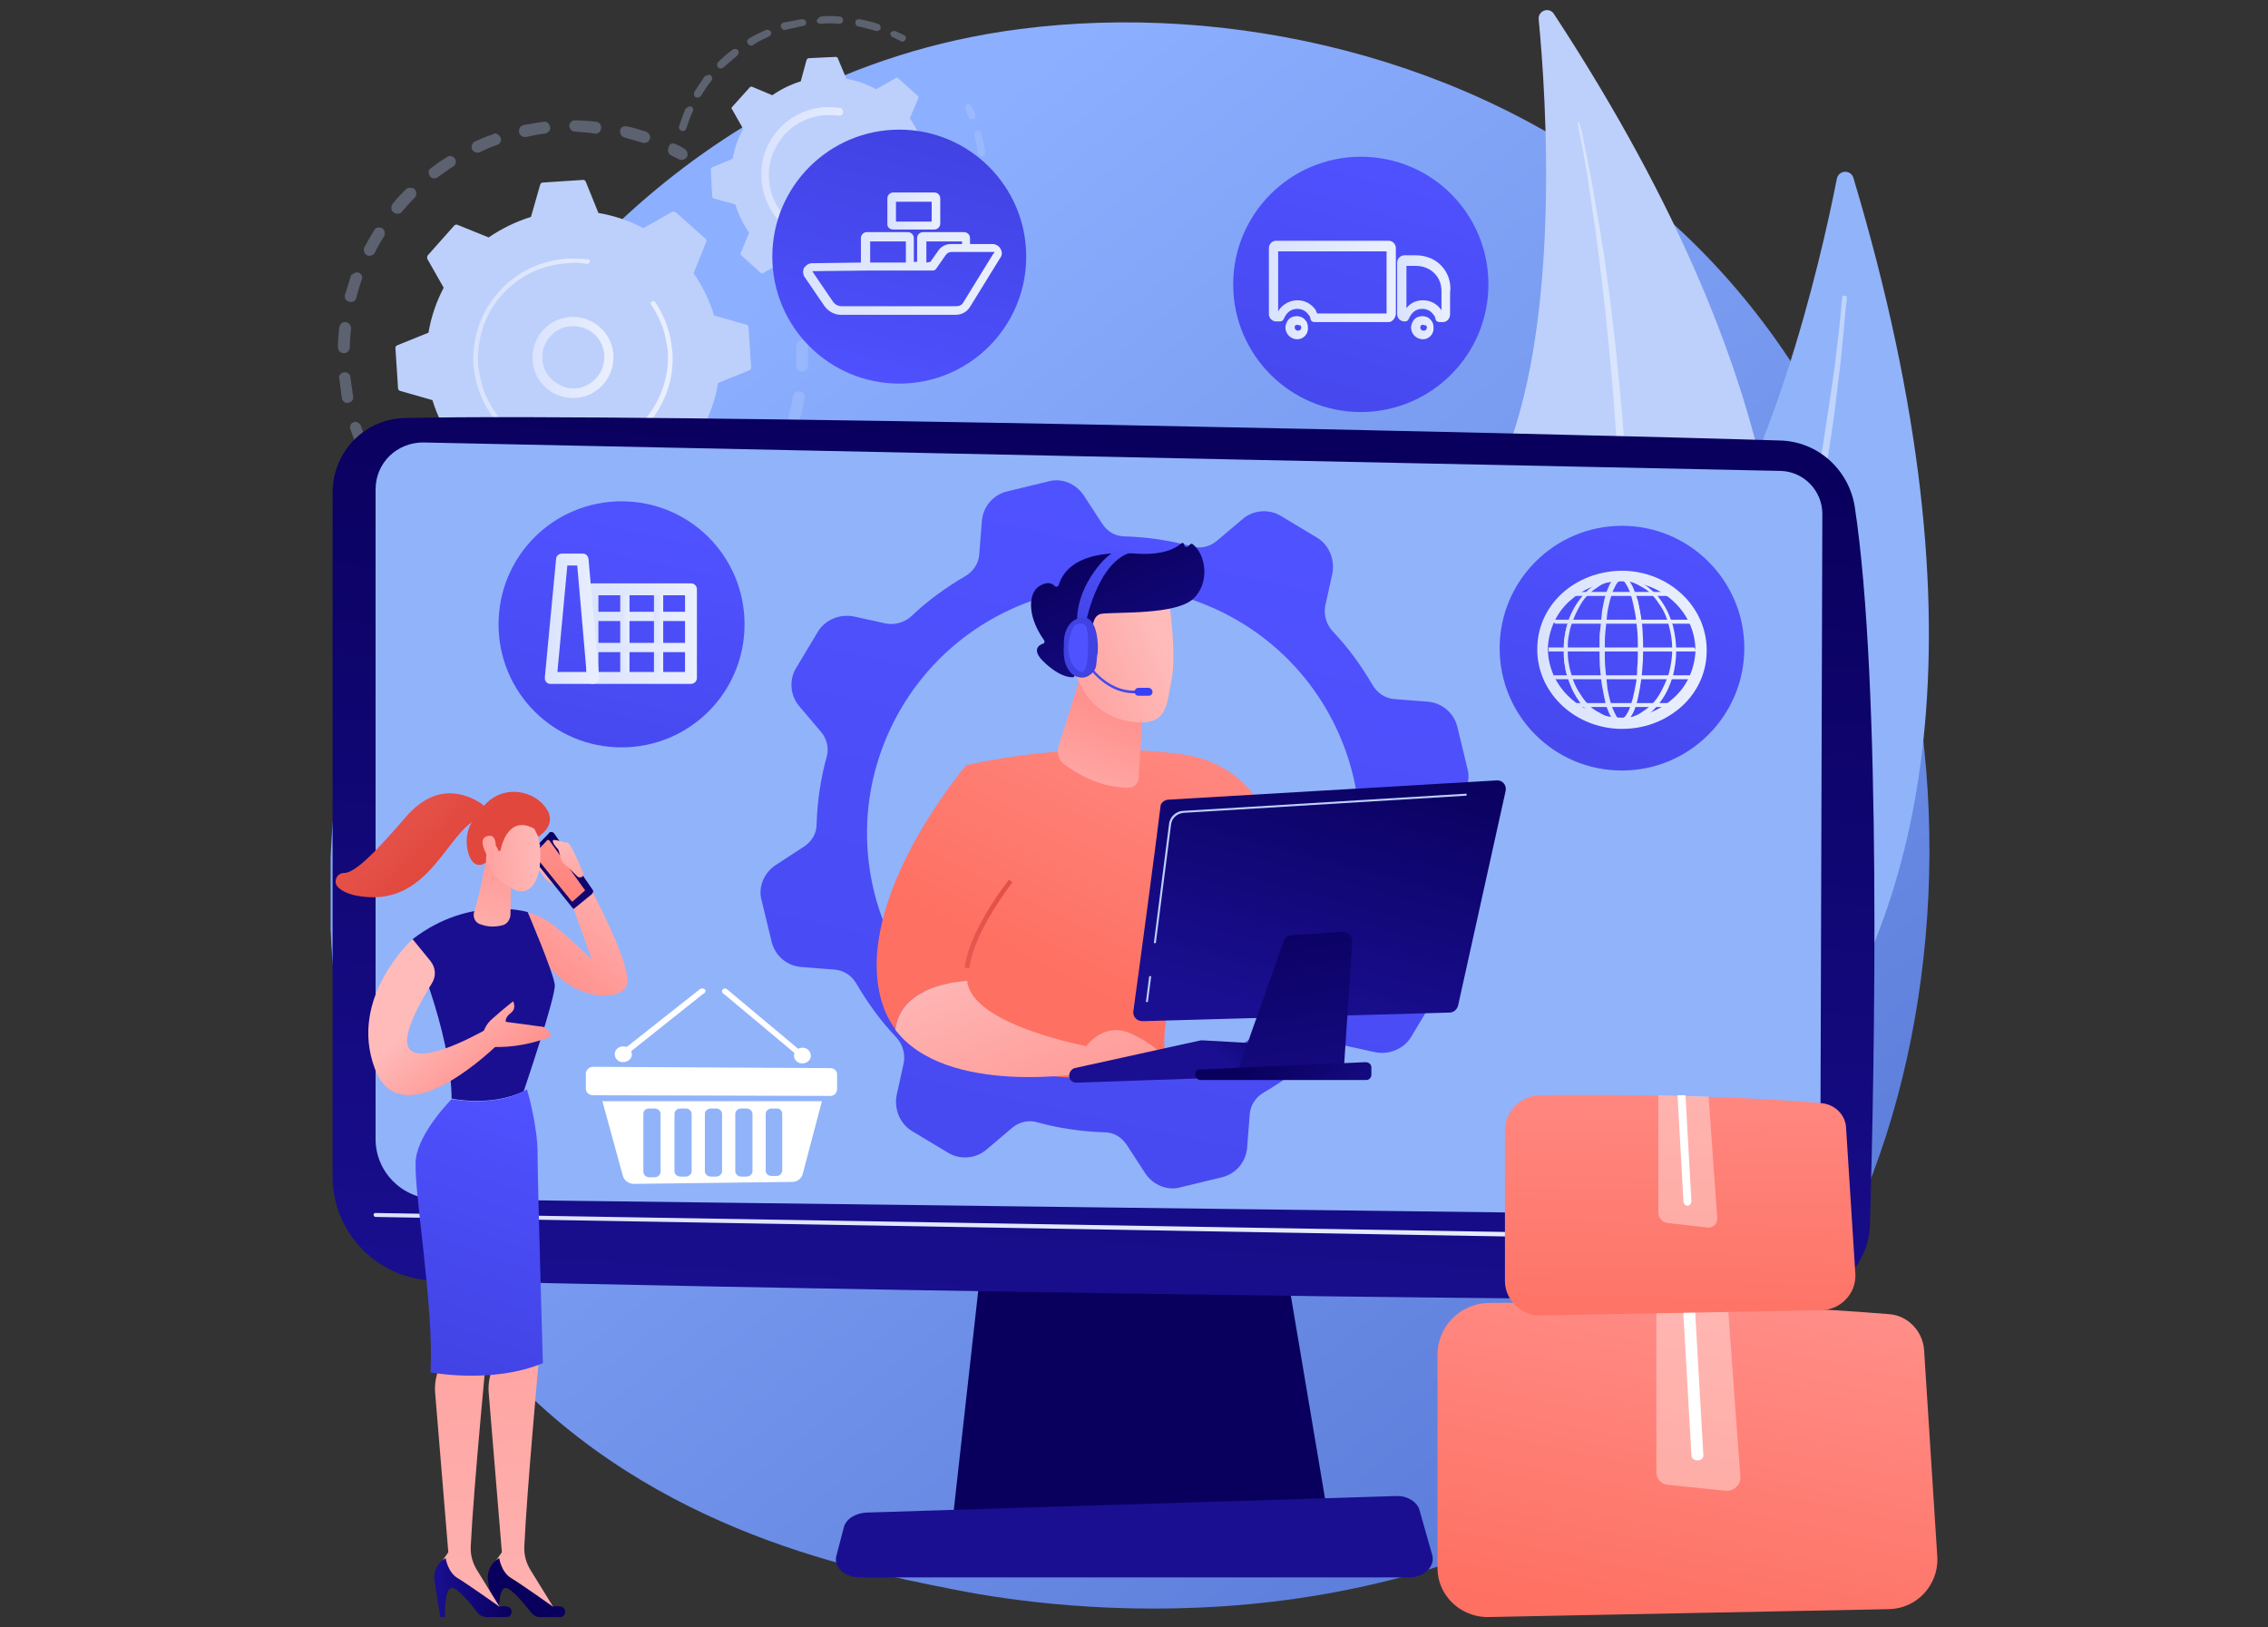 <?xml version="1.0" encoding="utf-8"?>
<!-- Generator: Adobe Illustrator 24.0.1, SVG Export Plug-In . SVG Version: 6.00 Build 0)  -->
<svg version="1.1" id="Layer_1" xmlns="http://www.w3.org/2000/svg" xmlns:xlink="http://www.w3.org/1999/xlink" x="0px" y="0px"
	 viewBox="0 0 343 246" style="enable-background:new 0 0 343 246;" xml:space="preserve">
<rect x="0" y="0" width="343" height="246" fill="#333333" stroke="none"/>
<style type="text/css">
	.st0{clip-path:url(#SVGID_2_);}
	.st1{fill:url(#SVGID_3_);}
	.st2{fill:#91B3FA;}
	.st3{opacity:0.43;fill:#FFFFFF;enable-background:new    ;}
	.st4{fill:#BDD0FB;}
	.st5{opacity:0.3;}
	.st6{fill:url(#SVGID_4_);}
	.st7{fill:url(#SVGID_5_);}
	.st8{opacity:0.56;fill:#BDD0FB;enable-background:new    ;}
	.st9{fill:url(#SVGID_6_);}
	.st10{fill:url(#SVGID_7_);}
	.st11{fill:url(#SVGID_8_);}
	.st12{fill:url(#SVGID_9_);}
	.st13{fill:url(#SVGID_10_);}
	.st14{fill:#FFFFFF;}
	.st15{fill:url(#SVGID_11_);}
	.st16{fill:url(#SVGID_12_);}
	.st17{fill:url(#SVGID_13_);}
	.st18{fill:url(#SVGID_14_);}
	.st19{fill:url(#SVGID_15_);}
	.st20{fill:url(#SVGID_16_);}
	.st21{fill:url(#SVGID_17_);}
	.st22{fill:url(#SVGID_18_);}
	.st23{fill:url(#SVGID_19_);}
	.st24{fill:url(#SVGID_20_);}
	.st25{fill:url(#SVGID_21_);}
	.st26{fill:url(#SVGID_22_);}
	.st27{fill:url(#SVGID_23_);}
	.st28{fill:url(#SVGID_24_);}
	.st29{fill:url(#SVGID_25_);}
	.st30{fill:url(#SVGID_26_);}
	.st31{fill:url(#SVGID_27_);}
	.st32{fill:url(#SVGID_28_);}
	.st33{fill:url(#SVGID_29_);}
	.st34{fill:url(#SVGID_30_);}
	.st35{fill:url(#SVGID_31_);}
	.st36{fill:url(#SVGID_32_);}
	.st37{fill:url(#SVGID_33_);}
	.st38{fill:url(#SVGID_34_);}
	.st39{fill:url(#SVGID_35_);}
	.st40{fill:url(#SVGID_36_);}
	.st41{fill:url(#SVGID_37_);}
	.st42{fill:url(#SVGID_38_);}
	.st43{fill:url(#SVGID_39_);}
	.st44{fill:url(#SVGID_40_);}
	.st45{fill:url(#SVGID_41_);}
	.st46{fill:url(#SVGID_42_);}
	.st47{opacity:0.37;fill:#FFFFFF;enable-background:new    ;}
	.st48{fill:url(#SVGID_43_);}
	.st49{fill:url(#SVGID_44_);}
	.st50{fill:url(#SVGID_45_);}
	.st51{fill:url(#SVGID_46_);}
	.st52{fill:url(#SVGID_47_);}
	.st53{fill:url(#SVGID_48_);}
	.st54{fill:url(#SVGID_49_);}
	.st55{fill:url(#SVGID_50_);}
	.st56{fill:url(#SVGID_51_);}
	.st57{fill:url(#SVGID_52_);}
	.st58{fill:url(#SVGID_53_);}
	.st59{fill:url(#SVGID_54_);}
	.st60{fill:url(#SVGID_55_);}
	.st61{fill:url(#SVGID_56_);}
	.st62{fill:url(#SVGID_57_);}
	.st63{fill:url(#SVGID_58_);}
	.st64{fill:url(#SVGID_59_);}
	.st65{fill:#3840F7;}
	.st66{fill:url(#SVGID_60_);}
	.st67{fill:url(#SVGID_61_);}
	.st68{fill:url(#SVGID_62_);}
	.st69{fill:url(#SVGID_63_);}
	.st70{fill:url(#SVGID_64_);}
	.st71{fill:url(#SVGID_65_);}
	.st72{fill:url(#SVGID_66_);}
	.st73{fill:url(#SVGID_67_);}
	.st74{fill:url(#SVGID_68_);}
	.st75{fill:url(#SVGID_69_);}
	.st76{fill:url(#SVGID_70_);}
	.st77{fill:url(#SVGID_71_);}
	.st78{fill:url(#SVGID_72_);}
	.st79{fill:url(#SVGID_73_);}
	.st80{fill:url(#SVGID_74_);}
	.st81{fill:url(#SVGID_75_);}
	.st82{fill:url(#SVGID_76_);}
	.st83{fill:url(#SVGID_77_);}
	.st84{fill:url(#SVGID_78_);}
	.st85{fill:url(#SVGID_79_);}
	.st86{fill:url(#SVGID_80_);}
	.st87{fill:url(#SVGID_81_);}
</style>
<title>Asset 2</title>
<g>
	<defs>
		<rect id="SVGID_1_" x="50" y="1.5" width="243" height="243"/>
	</defs>
	<clipPath id="SVGID_2_">
		<use xlink:href="#SVGID_1_"  style="overflow:visible;"/>
	</clipPath>
	<g class="st0">
		
			<linearGradient id="SVGID_3_" gradientUnits="userSpaceOnUse" x1="322.093" y1="-67.808" x2="107.614" y2="198.64" gradientTransform="matrix(1 0 0 -1 0 247.276)">
			<stop  offset="0" style="stop-color:#4062C6"/>
			<stop  offset="1" style="stop-color:#8DAFFF"/>
		</linearGradient>
		<path class="st1" d="M263.8,209.5c-5,5.2-9.7,8.5-13.4,11.1c-43.6,30.9-95.3,21.9-106.3,19.7c-16.2-3.2-47.5-9.5-70.2-35.8
			c-34.3-39.8-28.9-102.4-2.4-143.8c4.9-7.6,30.5-49.6,82.7-56.3c31.6-4.1,68.4,4.1,95.1,26.2C305.4,76.9,301.4,170.4,263.8,209.5z"
			/>
		<path class="st2" d="M280.3,26.9c-0.4-1.3-2.2-1.2-2.5,0.1c-2.5,12.7-10.1,45.9-24.5,64.3c-23.3,30-36.7,76.7-18.5,98.9
			C234.9,190.3,322.3,167,280.3,26.9z"/>
		<path class="st3" d="M279.3,44.9c0,0.4,0,0.7-0.1,1.1l-0.1,1.1l-0.2,2.1c-0.1,1.4-0.3,2.9-0.4,4.3c-0.3,2.9-0.7,5.7-1,8.5
			c-0.8,5.7-1.7,11.4-2.7,17c-1,5.7-2.1,11.3-3.4,16.9c-1.3,5.6-2.6,11.2-4.2,16.7c-3.1,11.1-6.7,22-11.1,32.6
			c-2.3,5.3-4.7,10.5-7.4,15.6c-2.7,5.1-5.7,10-9,14.7c-0.1,0.1-0.2,0.1-0.3,0.1c-0.1-0.1-0.1-0.2-0.1-0.3l0,0
			c3.1-4.8,5.9-9.8,8.5-14.9c2.6-5.1,4.9-10.3,7.1-15.6c2.2-5.3,4.1-10.7,5.9-16.1c1.8-5.4,3.4-10.9,5-16.4
			c3.1-11,5.6-22.2,7.8-33.4c1.1-5.6,2.1-11.3,2.9-16.9c0.4-2.8,0.9-5.7,1.2-8.5l0.5-4.3l0.2-2.1l0.1-1.1c0-0.3,0.1-0.7,0.1-1l0-0.1
			c0-0.1,0.1-0.2,0.2-0.2C279.2,44.7,279.3,44.8,279.3,44.9z"/>
		<path class="st4" d="M235,2.1c-0.7-1.1-2.4-0.5-2.3,0.8c1.2,12.4,3.2,44.8-4.9,65.6c-13.2,33.8-12.7,80.4,10,95.8
			C237.8,164.3,311.6,119,235,2.1z"/>
		<path class="st3" d="M238.9,18.8c0.1,0.4,0.2,0.7,0.3,1l0.2,1l0.4,2c0.3,1.3,0.5,2.7,0.8,4c0.5,2.7,0.9,5.4,1.4,8.1
			c0.9,5.4,1.6,10.9,2.2,16.3c0.6,5.5,1.1,10.9,1.5,16.4c0.4,5.5,0.6,11,0.7,16.5c0.2,11-0.2,22-1.3,32.9
			c-0.6,5.5-1.4,10.9-2.5,16.3c-1.1,5.4-2.5,10.7-4.2,15.9c0,0.1-0.2,0.2-0.3,0.1c-0.1,0-0.2-0.2-0.1-0.3l0,0
			c1.5-5.3,2.8-10.6,3.8-16c1-5.4,1.7-10.8,2.2-16.2c0.5-5.4,0.9-10.9,1.1-16.4c0.2-5.5,0.2-10.9,0.1-16.4
			c-0.2-10.9-0.9-21.9-2-32.8c-0.5-5.4-1.2-10.9-1.9-16.3c-0.4-2.7-0.8-5.4-1.2-8.1l-0.7-4.1l-0.4-2l-0.2-1c-0.1-0.3-0.1-0.7-0.2-1
			l0,0c0-0.1,0-0.2,0.2-0.3C238.7,18.6,238.9,18.7,238.9,18.8z"/>
		<g class="st5">
			<path class="st4" d="M120,43.8c0.4-0.1,0.9,0.2,1,0.6c0.3,1,0.5,2,0.7,3c0.1,0.5-0.2,0.9-0.7,1c0,0,0,0,0,0
				c-0.5,0.1-0.9-0.2-1-0.7c-0.2-0.9-0.4-1.9-0.6-2.8C119.2,44.4,119.5,43.9,120,43.8C120,43.8,120,43.8,120,43.8z M121.2,51.4
				c0,0,0.1,0,0.1,0c0.5,0,0.9,0.4,0.9,0.9c0,1,0,2,0,3c0,0.5-0.4,0.9-0.9,0.9c-0.5,0-0.9-0.4-0.9-0.9c0-1,0-1.9,0-2.9
				C120.5,51.9,120.8,51.5,121.2,51.4z M120.7,59.2c0.1,0,0.2,0,0.3,0c0.5,0.1,0.8,0.6,0.7,1c-0.2,1-0.4,2-0.7,3
				c-0.1,0.5-0.6,0.8-1.1,0.6c-0.5-0.1-0.8-0.6-0.6-1.1c0.3-0.9,0.5-1.9,0.6-2.8C120,59.5,120.3,59.2,120.7,59.2z M118.4,66.6
				c0.2,0,0.3,0,0.5,0.1c0.5,0.2,0.7,0.7,0.5,1.2c-0.4,0.9-0.8,1.8-1.3,2.7c-0.2,0.4-0.8,0.6-1.2,0.4c-0.4-0.2-0.6-0.8-0.4-1.2
				c0.5-0.8,0.9-1.7,1.3-2.6C117.9,66.9,118.1,66.7,118.4,66.6z M114.6,73.4c0.2,0,0.5,0,0.7,0.2c0.4,0.3,0.5,0.8,0.2,1.2
				c-0.6,0.8-1.2,1.6-1.9,2.4c-0.3,0.4-0.9,0.4-1.3,0.1c-0.4-0.3-0.4-0.9-0.1-1.3c0.6-0.7,1.2-1.5,1.8-2.3
				C114.1,73.5,114.3,73.4,114.6,73.4z M109.3,79.1c0.3,0,0.6,0.1,0.8,0.3c0.3,0.4,0.3,0.9-0.1,1.3c-0.8,0.7-1.6,1.3-2.4,1.9
				c-0.4,0.3-1,0.2-1.2-0.2c-0.3-0.4-0.2-1,0.2-1.2c0.8-0.6,1.5-1.2,2.3-1.8C109,79.2,109.2,79.1,109.3,79.1z M77.4,86.4
				c0.1,0,0.2,0,0.4,0c0.9,0.3,1.9,0.5,2.8,0.6c0.5,0.1,0.8,0.6,0.7,1c-0.1,0.5-0.6,0.8-1,0.7c-1-0.2-2-0.4-3-0.7
				c-0.5-0.1-0.8-0.6-0.6-1.1C76.8,86.7,77.1,86.4,77.4,86.4z M102.9,83.5c0.4-0.1,0.7,0.1,0.9,0.5c0.2,0.4,0.1,1-0.4,1.2
				c-0.9,0.5-1.8,0.9-2.7,1.3c-0.5,0.2-1,0-1.2-0.5c-0.2-0.5,0-1,0.5-1.2c0.9-0.4,1.8-0.8,2.6-1.3C102.7,83.5,102.8,83.5,102.9,83.5
				z M85.1,87.6c0.1,0,0.1,0,0.2,0c1,0,1.9,0,2.9,0c0.5,0,0.9,0.4,0.9,0.9c0,0.5-0.4,0.9-0.9,0.9c-1,0-2,0-3,0
				c-0.5,0-0.9-0.4-0.9-0.9C84.3,88,84.7,87.6,85.1,87.6z M95.7,86.4c0.4-0.1,0.9,0.2,1,0.6c0.1,0.5-0.2,1-0.6,1.1
				c-1,0.3-2,0.5-3,0.7c0,0,0,0,0,0c-0.5,0.1-0.9-0.2-1-0.7c-0.1-0.5,0.2-0.9,0.7-1C93.8,86.9,94.7,86.6,95.7,86.4
				C95.7,86.4,95.7,86.4,95.7,86.4z"/>
			<path class="st4" d="M71.5,84.2c0.2,0,0.4,0,0.5,0.1c0.4,0.2,0.8,0.4,1.3,0.6c0.5,0.2,0.7,0.7,0.5,1.2c-0.2,0.5-0.7,0.7-1.2,0.5
				c-0.4-0.2-0.9-0.4-1.3-0.6c-0.4-0.2-0.6-0.7-0.4-1.2C71,84.4,71.3,84.2,71.5,84.2z"/>
		</g>
		<g class="st5">
			<path class="st4" d="M53.6,63.8c0.4-0.1,0.8,0.2,1,0.6c0.1,0.4,0.3,0.9,0.5,1.3c0.2,0.5-0.1,1-0.5,1.1c-0.5,0.2-1-0.1-1.1-0.5
				c-0.2-0.5-0.3-0.9-0.5-1.4c-0.2-0.5,0.1-1,0.6-1.1C53.5,63.8,53.5,63.8,53.6,63.8z"/>
			<path class="st4" d="M81,18.6c0.4-0.1,0.8-0.1,1.2-0.2c0.5-0.1,0.9,0.3,1,0.8c0.1,0.5-0.3,0.9-0.8,1c-0.9,0.1-1.9,0.3-2.8,0.5
				c-0.5,0.1-1-0.2-1.1-0.7c-0.1-0.5,0.2-1,0.7-1.1C79.8,18.8,80.4,18.7,81,18.6z M86.9,18.2c0,0,0.1,0,0.2,0c1,0,2,0.1,3,0.2
				c0.5,0,0.9,0.5,0.8,1c0,0.5-0.5,0.9-1,0.8C88.9,20,88,20,87,19.9c-0.5,0-0.9-0.4-0.9-0.9C86.1,18.6,86.5,18.2,86.9,18.2z
				 M74.7,20.2c0.4-0.1,0.8,0.2,1,0.6c0.2,0.5-0.1,1-0.5,1.1c-0.9,0.3-1.8,0.7-2.6,1.1c-0.4,0.2-1,0-1.2-0.4c-0.2-0.4,0-1,0.4-1.2
				c0.9-0.4,1.8-0.8,2.8-1.1C74.6,20.3,74.7,20.2,74.7,20.2z M94.5,19.1c0.1,0,0.2,0,0.3,0c1,0.2,1.9,0.5,2.9,0.8
				c0.5,0.2,0.7,0.7,0.6,1.1c-0.2,0.5-0.7,0.7-1.1,0.6c-0.9-0.3-1.8-0.5-2.7-0.8c-0.5-0.1-0.8-0.6-0.7-1.1
				C93.8,19.4,94.1,19.1,94.5,19.1z M67.9,23.6c0.3-0.1,0.7,0.1,0.9,0.4c0.3,0.4,0.1,1-0.3,1.2c-0.8,0.5-1.6,1.1-2.3,1.6
				c-0.4,0.3-1,0.2-1.2-0.2c-0.3-0.4-0.2-1,0.2-1.2c0.8-0.6,1.6-1.2,2.5-1.7C67.6,23.7,67.8,23.6,67.9,23.6z M61.9,28.4
				c0.3,0,0.6,0,0.8,0.2c0.3,0.3,0.4,0.9,0,1.3c-0.7,0.7-1.3,1.4-1.9,2.1c-0.3,0.4-0.9,0.4-1.3,0.1c-0.4-0.3-0.4-0.9-0.1-1.3
				c0.6-0.8,1.3-1.5,2-2.2C61.6,28.5,61.7,28.4,61.9,28.4z M57.2,34.4c0.2,0,0.4,0,0.6,0.1c0.4,0.3,0.5,0.8,0.3,1.2
				c-0.5,0.8-1,1.6-1.4,2.5c-0.2,0.4-0.8,0.6-1.2,0.4c-0.4-0.2-0.6-0.8-0.4-1.2c0.5-0.9,1-1.8,1.5-2.6
				C56.7,34.6,56.9,34.4,57.2,34.4z M53.8,41.2c0.1,0,0.3,0,0.4,0c0.5,0.2,0.7,0.7,0.5,1.1c-0.3,0.9-0.6,1.8-0.8,2.7
				c-0.1,0.5-0.6,0.8-1.1,0.6c-0.5-0.1-0.8-0.6-0.6-1.1c0.3-1,0.6-1.9,0.9-2.9C53.2,41.5,53.5,41.3,53.8,41.2z M52.1,48.7
				c0.1,0,0.2,0,0.2,0c0.5,0.1,0.8,0.5,0.8,1c-0.1,0.9-0.2,1.9-0.2,2.8c0,0.5-0.4,0.9-0.9,0.9c-0.5,0-0.9-0.4-0.9-0.9
				c0-1,0.1-2,0.2-3C51.4,49.1,51.7,48.7,52.1,48.7z M52,56.3C52,56.3,52,56.3,52,56.3c0.5-0.1,1,0.3,1,0.8c0.1,0.7,0.2,1.4,0.3,2.1
				c0,0.2,0.1,0.5,0.1,0.7c0.1,0.5-0.2,0.9-0.7,1c-0.5,0.1-0.9-0.2-1-0.7c0-0.3-0.1-0.5-0.1-0.8c-0.1-0.7-0.2-1.5-0.3-2.2
				C51.2,56.8,51.5,56.4,52,56.3z"/>
			<path class="st4" d="M101.7,21.7c0.2,0,0.4,0,0.5,0.1c0.4,0.2,0.9,0.4,1.3,0.7c0.4,0.2,0.6,0.8,0.4,1.2c-0.2,0.4-0.8,0.6-1.2,0.4
				c-0.4-0.2-0.8-0.4-1.2-0.6c-0.4-0.2-0.6-0.7-0.4-1.2C101.2,21.9,101.4,21.7,101.7,21.7z"/>
		</g>
		<path class="st4" d="M102.2,32.1c-0.1-0.1-0.3-0.1-0.5-0.1l-4.4,2.5c-2.1-1.1-4.4-1.9-6.8-2.3l-1.9-4.7c-0.1-0.2-0.2-0.3-0.4-0.3
			l-6.1,0.4c-0.2,0-0.3,0.1-0.4,0.3l-1.4,4.9c-2.3,0.7-4.5,1.8-6.4,3.1l-4.7-1.9c-0.2-0.1-0.4,0-0.5,0.1l-4,4.5
			c-0.1,0.1-0.1,0.3-0.1,0.5l2.5,4.4c-1.1,2.1-1.9,4.4-2.3,6.8l-4.7,1.9c-0.2,0.1-0.3,0.2-0.3,0.4l0.4,6.1c0,0.2,0.1,0.3,0.3,0.4
			l4.9,1.4c0.7,2.3,1.8,4.5,3.1,6.4l-1.9,4.7c-0.1,0.2,0,0.4,0.1,0.5l4.5,4c0.1,0.1,0.3,0.1,0.5,0.1l4.4-2.5
			c2.1,1.1,4.4,1.9,6.8,2.3l1.9,4.7c0.1,0.2,0.2,0.3,0.4,0.3l6.1-0.4c0.2,0,0.3-0.1,0.4-0.3l1.4-4.9c2.3-0.7,4.5-1.8,6.4-3.1
			l4.7,1.9c0.2,0.1,0.4,0,0.5-0.1l4-4.5c0.1-0.1,0.1-0.3,0.1-0.5l-2.5-4.4c1.1-2.1,1.9-4.4,2.3-6.8l4.7-1.9c0.2-0.1,0.3-0.2,0.3-0.4
			l-0.4-6.1c0-0.2-0.1-0.3-0.3-0.4l-4.9-1.4c-0.7-2.3-1.8-4.5-3.1-6.4l1.9-4.7c0.1-0.2,0-0.4-0.1-0.5L102.2,32.1z"/>
		
			<linearGradient id="SVGID_4_" gradientUnits="userSpaceOnUse" x1="80.58" y1="193.234" x2="92.812" y2="193.234" gradientTransform="matrix(1 0 0 -1 0 247.276)">
			<stop  offset="0" style="stop-color:#DAE3FE"/>
			<stop  offset="1" style="stop-color:#E9EFFD"/>
		</linearGradient>
		<path class="st6" d="M85.7,48c2.9-0.5,5.9,1.3,6.8,4.2c1,3.2-0.8,6.7-4,7.7c-1.6,0.5-3.2,0.3-4.7-0.4c-1.4-0.8-2.5-2-3-3.6
			c-1-3.2,0.8-6.7,4-7.7C85.1,48.1,85.4,48.1,85.7,48z M87.4,58.7c0.2,0,0.5-0.1,0.7-0.2c2.5-0.8,3.8-3.4,3.1-5.9
			c-0.8-2.5-3.4-3.8-5.9-3.1c-2.5,0.8-3.8,3.4-3.1,5.9c0.4,1.2,1.2,2.2,2.3,2.7C85.4,58.7,86.4,58.8,87.4,58.7z"/>
		
			<linearGradient id="SVGID_5_" gradientUnits="userSpaceOnUse" x1="71.579" y1="193.132" x2="101.654" y2="193.132" gradientTransform="matrix(1 0 0 -1 0 247.276)">
			<stop  offset="0" style="stop-color:#DAE3FE"/>
			<stop  offset="1" style="stop-color:#E9EFFD"/>
		</linearGradient>
		<path class="st7" d="M84.2,39.3c0.5-0.1,1-0.1,1.5-0.2c0.2,0,0.3,0,0.5,0c0.8,0,1.6,0,2.4,0.1c0,0,0,0,0,0c0,0,0.1,0,0.1,0
			c0.1,0,0.1,0,0.2,0c0.2,0,0.3,0.1,0.3,0.3c0,0,0,0.1,0,0.1c0,0.2-0.2,0.3-0.4,0.3c-1-0.2-2-0.2-3-0.1c-5.1,0.3-9.4,3.2-11.7,7.3
			c-1.3,2.3-1.9,5-1.8,7.8c0,0.5,0.1,1,0.2,1.5c0.5,3.2,2.1,6.2,4.6,8.4c2.9,2.5,6.5,3.8,10.4,3.6c7.9-0.5,13.9-7.3,13.5-15.1
			c0-0.5-0.1-1-0.2-1.4c-0.3-2.1-1.1-4-2.3-5.8c0,0,0-0.1-0.1-0.1c0-0.1,0-0.3,0.2-0.4c0.2-0.1,0.4-0.1,0.5,0.1
			c1.2,1.8,2.1,3.9,2.4,6.1c0.1,0.5,0.1,1,0.2,1.5c0.5,8.3-5.8,15.4-14.1,15.9c-4,0.2-7.9-1.1-10.9-3.8c-2.6-2.3-4.3-5.4-4.9-8.8
			c-0.1-0.5-0.1-1-0.2-1.5c-0.2-4,1.1-7.9,3.8-10.9C77.7,41.5,80.8,39.9,84.2,39.3z"/>
		<g class="st5">
			<path class="st4" d="M146.3,15.7c0.2,0,0.5,0.1,0.6,0.3c0.2,0.4,0.4,0.9,0.6,1.3c0.1,0.3,0,0.6-0.3,0.7c-0.3,0.1-0.6,0-0.7-0.3
				c-0.2-0.4-0.4-0.8-0.5-1.2c-0.1-0.3,0-0.6,0.3-0.7C146.2,15.8,146.3,15.7,146.3,15.7z"/>
			<path class="st4" d="M147.8,19.7c0.3,0,0.5,0.1,0.6,0.4c0.2,0.8,0.4,1.6,0.5,2.4c0,0.2,0.1,0.3,0.1,0.5c0,0.3-0.2,0.6-0.5,0.6
				c-0.3,0-0.6-0.2-0.6-0.5c0-0.2,0-0.3-0.1-0.5c-0.1-0.8-0.3-1.5-0.5-2.3C147.3,20.1,147.5,19.8,147.8,19.7
				C147.8,19.7,147.8,19.7,147.8,19.7z M148.6,25.4C148.6,25.4,148.6,25.4,148.6,25.4c0.4,0,0.6,0.2,0.6,0.5c0,1,0,2-0.1,2.9
				c0,0.3-0.3,0.5-0.6,0.5c-0.3,0-0.5-0.3-0.5-0.6c0.1-0.9,0.1-1.9,0.1-2.8C148.1,25.6,148.3,25.4,148.6,25.4z M148,31.1
				c0.1,0,0.1,0,0.2,0c0.3,0.1,0.5,0.4,0.4,0.7c-0.2,0.9-0.5,1.9-0.8,2.8c-0.1,0.3-0.4,0.4-0.7,0.3c-0.3-0.1-0.4-0.4-0.3-0.7
				c0.3-0.9,0.6-1.8,0.8-2.7C147.6,31.2,147.8,31.1,148,31.1z M146,36.4c0.1,0,0.2,0,0.3,0.1c0.3,0.1,0.4,0.5,0.2,0.7
				c-0.4,0.9-1,1.7-1.5,2.5c-0.2,0.3-0.5,0.3-0.8,0.1c-0.3-0.2-0.3-0.5-0.1-0.8c0.5-0.8,1-1.6,1.4-2.4
				C145.7,36.5,145.8,36.4,146,36.4z M142.8,41.1c0.2,0,0.3,0,0.5,0.1c0.2,0.2,0.2,0.5,0,0.8c-0.6,0.7-1.3,1.4-2.1,2.1
				c-0.2,0.2-0.6,0.2-0.8,0c-0.2-0.2-0.2-0.6,0-0.8c0.7-0.6,1.4-1.3,2-2C142.5,41.2,142.7,41.1,142.8,41.1z M138.5,44.9
				c0.2,0,0.4,0.1,0.5,0.2c0.2,0.3,0.1,0.6-0.1,0.8c-0.8,0.6-1.6,1.1-2.5,1.5c-0.3,0.1-0.6,0-0.7-0.2c-0.1-0.3,0-0.6,0.2-0.7
				c0.8-0.4,1.6-0.9,2.4-1.4C138.3,45,138.4,44.9,138.5,44.9z M133.4,47.5c0.3,0,0.5,0.1,0.6,0.4c0.1,0.3,0,0.6-0.3,0.7
				c-0.9,0.3-1.9,0.6-2.8,0.8c-0.3,0.1-0.6-0.1-0.7-0.4c-0.1-0.3,0.1-0.6,0.4-0.7c0.9-0.2,1.8-0.5,2.7-0.8
				C133.3,47.6,133.4,47.5,133.4,47.5z M125,49C125,49,125.1,49,125,49c0.9,0,1.7,0,2.5-0.1c0.1,0,0.2,0,0.4,0
				c0.3,0,0.6,0.2,0.6,0.5c0,0.3-0.2,0.6-0.5,0.6c-0.1,0-0.3,0-0.4,0c-0.8,0.1-1.7,0.1-2.5,0.1c-0.3,0-0.5-0.3-0.5-0.6
				C124.5,49.2,124.7,49,125,49z"/>
		</g>
		<g class="st5">
			<path class="st4" d="M121.3,2.9c0.3,0,0.6,0.2,0.6,0.4c0.1,0.3-0.1,0.6-0.4,0.6c-0.9,0.2-1.8,0.4-2.7,0.6
				c-0.3,0.1-0.6-0.1-0.7-0.4c-0.1-0.3,0.1-0.6,0.4-0.7C119.4,3.3,120.4,3,121.3,2.9C121.3,2.9,121.3,2.9,121.3,2.9z M124.1,2.5
				C124.2,2.5,124.2,2.5,124.1,2.5c1-0.1,2-0.1,2.9,0c0.3,0,0.5,0.3,0.5,0.6c0,0.3-0.3,0.5-0.6,0.5c-0.9-0.1-1.8-0.1-2.8,0
				c-0.3,0-0.6-0.2-0.6-0.5C123.7,2.8,123.9,2.6,124.1,2.5z M116,4.5c0.2,0,0.5,0.1,0.6,0.3c0.1,0.3,0,0.6-0.3,0.7
				c-0.8,0.4-1.7,0.8-2.4,1.3c-0.3,0.2-0.6,0.1-0.8-0.2c-0.2-0.3-0.1-0.6,0.2-0.8c0.8-0.5,1.7-0.9,2.6-1.3
				C115.9,4.5,115.9,4.5,116,4.5z M129.8,2.9c0.1,0,0.1,0,0.2,0c0.9,0.2,1.9,0.4,2.8,0.7c0.3,0.1,0.4,0.4,0.4,0.7
				c-0.1,0.3-0.4,0.4-0.7,0.4c-0.9-0.3-1.8-0.5-2.7-0.7c-0.3-0.1-0.5-0.3-0.4-0.6C129.3,3.1,129.5,3,129.8,2.9z M111.1,7.4
				c0.2,0,0.4,0,0.5,0.2c0.2,0.2,0.1,0.6-0.1,0.8c-0.7,0.6-1.4,1.2-2.1,1.8c-0.2,0.2-0.6,0.2-0.8,0c-0.2-0.2-0.2-0.6,0-0.8
				c0.7-0.7,1.4-1.3,2.2-1.9C111,7.4,111,7.4,111.1,7.4z M107.1,11.3c0.1,0,0.3,0,0.4,0.1c0.2,0.2,0.3,0.5,0.1,0.8
				c-0.6,0.7-1.1,1.5-1.6,2.3c-0.2,0.3-0.5,0.3-0.8,0.2c-0.3-0.2-0.3-0.5-0.2-0.8c0.5-0.8,1.1-1.6,1.6-2.4
				C106.9,11.4,107,11.4,107.1,11.3z M104.2,16.1c0.1,0,0.2,0,0.3,0c0.3,0.1,0.4,0.5,0.3,0.7c-0.4,0.8-0.7,1.7-1,2.6
				c-0.1,0.3-0.4,0.5-0.7,0.4c-0.3-0.1-0.5-0.4-0.4-0.7c0.3-0.9,0.6-1.8,1-2.7C103.9,16.3,104,16.2,104.2,16.1z"/>
			<path class="st4" d="M135.1,4.7c0.1,0,0.2,0,0.3,0c0.4,0.2,0.9,0.4,1.3,0.6c0.3,0.1,0.4,0.5,0.2,0.7c-0.1,0.3-0.5,0.4-0.7,0.2
				c-0.4-0.2-0.8-0.4-1.2-0.6c-0.3-0.1-0.4-0.5-0.3-0.7C134.8,4.8,135,4.7,135.1,4.7z"/>
		</g>
		<path class="st4" d="M135.8,11.8c-0.1-0.1-0.2-0.1-0.3,0l-3,1.7c-1.4-0.8-2.9-1.3-4.5-1.6l-1.3-3.1c0-0.1-0.2-0.2-0.3-0.2
			l-4.1,0.2c-0.1,0-0.2,0.1-0.3,0.2l-0.9,3.3c-1.6,0.5-3,1.2-4.3,2.1l-3.1-1.3c-0.1,0-0.2,0-0.3,0.1l-2.7,3c-0.1,0.1-0.1,0.2,0,0.3
			l1.7,3c-0.8,1.4-1.3,2.9-1.6,4.5l-3.1,1.3c-0.1,0-0.2,0.2-0.2,0.3l0.2,4.1c0,0.1,0.1,0.2,0.2,0.3l3.3,0.9c0.5,1.6,1.2,3,2.1,4.3
			l-1.3,3.1c0,0.1,0,0.2,0.1,0.3l3,2.7c0.1,0.1,0.2,0.1,0.3,0l3-1.7c1.4,0.8,2.9,1.3,4.5,1.6l1.3,3.1c0,0.1,0.2,0.2,0.3,0.2l4.1-0.2
			c0.1,0,0.2-0.1,0.3-0.2l0.9-3.3c1.6-0.5,3-1.2,4.3-2.1l3.1,1.3c0.1,0,0.2,0,0.3-0.1l2.7-3c0.1-0.1,0.1-0.2,0-0.3l-1.7-3
			c0.8-1.4,1.3-2.9,1.6-4.5l3.1-1.3c0.1,0,0.2-0.2,0.2-0.3l-0.2-4.1c0-0.1-0.1-0.2-0.2-0.3l-3.3-0.9c-0.5-1.6-1.2-3-2.1-4.3l1.3-3.1
			c0-0.1,0-0.2-0.1-0.3L135.8,11.8z"/>
		<path class="st8" d="M124.8,22.4c0.9-0.1,1.8,0,2.6,0.4c1,0.5,1.7,1.4,2.1,2.4c0.7,2.2-0.5,4.5-2.7,5.2c-2.2,0.7-4.5-0.5-5.2-2.7
			c-0.3-1.1-0.2-2.2,0.3-3.2c0.5-1,1.4-1.7,2.4-2.1C124.4,22.4,124.6,22.4,124.8,22.4z M126,29.5c0.1,0,0.3-0.1,0.4-0.1
			c1.6-0.5,2.5-2.2,2-3.8c-0.2-0.8-0.8-1.4-1.5-1.8c-0.7-0.4-1.6-0.4-2.3-0.2c-0.8,0.2-1.4,0.8-1.8,1.5c-0.4,0.7-0.4,1.6-0.2,2.3
			C123,28.9,124.5,29.7,126,29.5z"/>
		
			<linearGradient id="SVGID_6_" gradientUnits="userSpaceOnUse" x1="115.04" y1="220.736" x2="135.79" y2="220.736" gradientTransform="matrix(1 0 0 -1 0 247.276)">
			<stop  offset="0" style="stop-color:#DAE3FE"/>
			<stop  offset="1" style="stop-color:#E9EFFD"/>
		</linearGradient>
		<path class="st9" d="M123.8,16.3c0.3-0.1,0.7-0.1,1-0.1c0.7,0,1.4,0,2.1,0.1c0,0,0.1,0,0.1,0c0.2,0,0.4,0.2,0.5,0.5
			c0,0.1,0,0.1,0,0.2c0,0.3-0.3,0.5-0.6,0.5c-0.7-0.1-1.3-0.1-2-0.1c0,0-0.1,0-0.1,0c-1.6,0.1-3,0.6-4.3,1.4c-0.7,0.4-1.3,1-1.9,1.6
			c0,0,0,0,0,0c0,0,0,0,0,0c-1.6,1.9-2.5,4.2-2.3,6.7c0,0.3,0.1,0.6,0.1,0.9c0.3,2.1,1.4,4,3,5.4c1.9,1.6,4.2,2.5,6.7,2.3
			c2.5-0.1,4.7-1.2,6.4-3.1c1.6-1.9,2.5-4.2,2.3-6.7c0-0.3-0.1-0.6-0.1-0.9c-0.2-1.3-0.7-2.6-1.5-3.7c0-0.1-0.1-0.1-0.1-0.2
			c0-0.2,0.1-0.4,0.2-0.5c0.3-0.2,0.6-0.1,0.8,0.1c0.9,1.3,1.4,2.7,1.7,4.2c0.1,0.3,0.1,0.7,0.1,1c0.2,2.8-0.8,5.4-2.6,7.5
			c-1.8,2.1-4.4,3.3-7.1,3.5c-2.8,0.2-5.4-0.8-7.5-2.6c-1.8-1.6-3-3.7-3.4-6.1c-0.1-0.3-0.1-0.7-0.1-1.1
			C114.7,21.8,118.6,17.1,123.8,16.3z"/>
		
			<linearGradient id="SVGID_7_" gradientUnits="userSpaceOnUse" x1="186.05" y1="59.437" x2="221.044" y2="121.862" gradientTransform="matrix(1 0 0 -1 0 247.276)">
			<stop  offset="0" style="stop-color:#09005D"/>
			<stop  offset="1" style="stop-color:#1A0F91"/>
		</linearGradient>
		<path class="st10" d="M149,185.7l-4.9,43.9h56.8l-7.4-43.9H149z"/>
		
			<linearGradient id="SVGID_8_" gradientUnits="userSpaceOnUse" x1="171.033" y1="183.584" x2="161.12" y2="38.919" gradientTransform="matrix(1 0 0 -1 0 247.276)">
			<stop  offset="0" style="stop-color:#09005D"/>
			<stop  offset="1" style="stop-color:#1A0F91"/>
		</linearGradient>
		<path class="st11" d="M50.3,74.5v103.4c0,8.5,6.8,15.5,15.3,15.7c37.8,1,169.9,3.3,205.8,2.8c6.2-0.1,11.2-5,11.4-11.2
			c0.7-24,1.8-81.8-2.3-108.6c-0.9-5.6-5.6-9.9-11.4-10c-31.6-1-171.7-4.2-207.6-3.4C55.2,63.2,50.3,68.3,50.3,74.5z"/>
		<path class="st2" d="M56.8,74v98.2c0,5,4,9,9,9.1l200.5,2.5c4.9,0.1,9-3.9,9-8.8l0.3-97.3c0-3.5-2.8-6.4-6.3-6.5L64,66.9
			C60,66.9,56.8,70,56.8,74z"/>
		
			<linearGradient id="SVGID_9_" gradientUnits="userSpaceOnUse" x1="56.456" y1="61.683" x2="277.008" y2="61.683" gradientTransform="matrix(1 0 0 -1 0 247.276)">
			<stop  offset="0" style="stop-color:#DAE3FE"/>
			<stop  offset="1" style="stop-color:#E9EFFD"/>
		</linearGradient>
		<path class="st12" d="M276.7,187.8C276.7,187.8,276.7,187.8,276.7,187.8L56.8,184c-0.2,0-0.3-0.2-0.3-0.3c0-0.2,0.1-0.3,0.3-0.3
			l219.9,3.7c0.2,0,0.3,0.1,0.3,0.3C277,187.6,276.9,187.8,276.7,187.8z"/>
		
			<linearGradient id="SVGID_10_" gradientUnits="userSpaceOnUse" x1="175.504" y1="101.217" x2="174.337" y2="74.384" gradientTransform="matrix(1 0 0 -1 0 247.276)">
			<stop  offset="0" style="stop-color:#09005D"/>
			<stop  offset="1" style="stop-color:#1A0F91"/>
		</linearGradient>
		<path class="st13" d="M213.1,238.5h-83.1c-2.3,0-4-1.6-3.5-3.3l1.1-4.2c0.3-1.3,1.7-2.2,3.4-2.3l80.1-2.5c1.7-0.1,3.3,0.9,3.6,2.2
			l1.9,6.7C217.1,236.8,215.4,238.5,213.1,238.5z"/>
		<path class="st14" d="M125.6,165.7l-35.9-0.1c-0.6,0-1.1-0.4-1.1-1v-2.3c0-0.5,0.5-1,1.1-1l35.9,0.2c0.5,0,1,0.4,1,0.9v2.2
			C126.6,165.3,126.1,165.7,125.6,165.7z"/>
		<path class="st14" d="M91.1,166.5l3.1,11.3c0.2,0.7,0.9,1.2,1.7,1.2l23.9-0.3c0.8,0,1.4-0.5,1.6-1.2l2.9-11L91.1,166.5z
			 M99.9,177.2c0,0.4-0.4,0.8-0.9,0.8l-0.8,0c-0.5,0-0.9-0.4-0.9-0.8v-8.8c0-0.5,0.4-0.8,0.9-0.8h0.8c0.5,0,0.9,0.4,0.9,0.8V177.2z
			 M104.6,177.1c0,0.4-0.4,0.8-0.9,0.8l-0.8,0c-0.5,0-0.9-0.4-0.9-0.8v-8.7c0-0.4,0.4-0.8,0.9-0.8h0.8c0.5,0,0.9,0.4,0.9,0.8V177.1z
			 M109.2,177.1c0,0.4-0.4,0.8-0.9,0.8l-0.8,0c-0.5,0-0.9-0.4-0.9-0.8v-8.7c0-0.4,0.4-0.8,0.9-0.8h0.8c0.5,0,0.9,0.4,0.9,0.8V177.1z
			 M113.8,177.1c0,0.4-0.4,0.8-0.9,0.8l-0.8,0c-0.5,0-0.9-0.4-0.9-0.8v-8.7c0-0.4,0.4-0.8,0.9-0.8h0.8c0.5,0,0.9,0.4,0.9,0.8V177.1z
			 M118.3,177c0,0.4-0.4,0.8-0.8,0.8l-0.8,0c-0.5,0-0.9-0.3-0.9-0.8v-8.6c0-0.4,0.4-0.8,0.9-0.8h0.8c0.5,0,0.8,0.4,0.8,0.8V177z"/>
		<path class="st14" d="M95.1,160.3c-0.5,0.4-1.4,0.4-1.8-0.1c-0.5-0.5-0.4-1.3,0.1-1.7c0.5-0.4,1.4-0.4,1.8,0.1
			C95.7,159.1,95.7,159.9,95.1,160.3z"/>
		<path class="st14" d="M106.6,149.6c-0.2-0.2-0.6-0.2-0.8,0l-11.4,9c-0.3,0.2-0.4,0.6-0.2,0.8c0.2,0.2,0.6,0.2,0.8-0.1l11.3-9
			C106.7,150.1,106.8,149.8,106.6,149.6z"/>
		<path class="st14" d="M120.5,160.5c0.5,0.4,1.3,0.4,1.8-0.1c0.5-0.5,0.4-1.2-0.1-1.7c-0.5-0.4-1.3-0.4-1.8,0.1
			C119.9,159.3,120,160.1,120.5,160.5z"/>
		<path class="st14" d="M109.3,149.6c0.2-0.2,0.5-0.2,0.8,0.1l11,9.2c0.3,0.2,0.3,0.6,0.2,0.7c-0.2,0.2-0.5,0.2-0.8-0.1l-11-9.2
			C109.2,150.2,109.1,149.8,109.3,149.6z"/>
		
			<linearGradient id="SVGID_11_" gradientUnits="userSpaceOnUse" x1="251.138" y1="170.195" x2="232.477" y2="103.693" gradientTransform="matrix(1 0 0 -1 0 247.276)">
			<stop  offset="0" style="stop-color:#4F52FF"/>
			<stop  offset="1" style="stop-color:#4042E2"/>
		</linearGradient>
		<path class="st15" d="M245.3,116.5c10.2,0,18.5-8.3,18.5-18.5c0-10.2-8.3-18.5-18.5-18.5c-10.2,0-18.5,8.3-18.5,18.5
			C226.8,108.2,235,116.5,245.3,116.5z"/>
		
			<linearGradient id="SVGID_12_" gradientUnits="userSpaceOnUse" x1="232.479" y1="149.035" x2="258.136" y2="149.035" gradientTransform="matrix(1 0 0 -1 0 247.276)">
			<stop  offset="0" style="stop-color:#DAE3FE"/>
			<stop  offset="1" style="stop-color:#E9EFFD"/>
		</linearGradient>
		<path class="st16" d="M245.4,110.2c-0.2,0-0.4,0-0.6,0c-7.1-0.3-12.6-5.9-12.3-12.5c0.1-3.2,1.6-6.2,4.1-8.3
			c2.5-2.1,5.8-3.2,9.2-3.1c7.1,0.3,12.6,5.9,12.3,12.5v0c-0.1,3.2-1.6,6.2-4.1,8.3C251.6,109.1,248.6,110.2,245.4,110.2z
			 M245.2,87.9c-2.8,0-5.4,0.9-7.5,2.7c-2.2,1.8-3.4,4.4-3.6,7.1c-0.2,5.7,4.5,10.5,10.7,10.8c3,0.1,5.8-0.8,8-2.7
			c2.2-1.8,3.4-4.4,3.6-7.1c0.2-5.7-4.5-10.5-10.7-10.8C245.6,87.9,245.4,87.9,245.2,87.9z"/>
		
			<linearGradient id="SVGID_13_" gradientUnits="userSpaceOnUse" x1="242.236" y1="148.946" x2="248.37" y2="148.946" gradientTransform="matrix(1 0 0 -1 0 247.276)">
			<stop  offset="0" style="stop-color:#DAE3FE"/>
			<stop  offset="1" style="stop-color:#E9EFFD"/>
		</linearGradient>
		<path class="st17" d="M248.4,98.3c0,2-0.1,3.9-0.5,5.9c-0.1,0.5-0.2,1-0.3,1.4c-0.1,0.5-0.3,0.9-0.4,1.4c-0.2,0.5-0.4,0.9-0.6,1.3
			c-0.1,0.2-0.3,0.4-0.5,0.6c-0.1,0.1-0.2,0.2-0.3,0.2c-0.1,0.1-0.2,0.1-0.4,0.1c-0.1,0-0.3,0-0.4-0.1c-0.1,0-0.2-0.1-0.3-0.2
			c-0.2-0.2-0.4-0.4-0.5-0.6c-0.3-0.4-0.5-0.9-0.7-1.3c-0.2-0.5-0.3-0.9-0.4-1.4c-0.1-0.5-0.2-1-0.3-1.4c-0.2-1-0.3-1.9-0.4-2.9
			c-0.1-1-0.1-2-0.1-2.9c0-0.5,0-1,0-1.5c0-0.5,0-1,0.1-1.5c0.1-1,0.2-2,0.3-2.9c0.1-0.5,0.2-1,0.3-1.4c0.1-0.5,0.2-1,0.4-1.4
			c0.1-0.2,0.2-0.5,0.3-0.7c0.1-0.2,0.2-0.4,0.4-0.7c0.1-0.2,0.3-0.4,0.5-0.6c0.1-0.1,0.2-0.1,0.3-0.2c0.1,0,0.2-0.1,0.4-0.1
			c0.1,0,0.2,0,0.4,0.1c0.1,0.1,0.2,0.1,0.3,0.2c0.2,0.2,0.4,0.3,0.5,0.6c0.3,0.4,0.5,0.9,0.7,1.3c0.2,0.5,0.3,0.9,0.5,1.4
			c0.1,0.5,0.2,1,0.3,1.4C248.2,94.4,248.4,96.3,248.4,98.3z M248.2,98.3c0-1,0-2-0.1-2.9c-0.1-1-0.2-1.9-0.4-2.9
			c-0.1-0.5-0.2-1-0.3-1.4c-0.1-0.5-0.3-0.9-0.4-1.4c-0.2-0.5-0.4-0.9-0.7-1.3c-0.1-0.2-0.3-0.4-0.5-0.5c-0.1-0.1-0.2-0.1-0.3-0.2
			c-0.1,0-0.2-0.1-0.3-0.1c-0.1,0-0.2,0-0.3,0.1c-0.1,0-0.2,0.1-0.3,0.2c-0.2,0.2-0.3,0.3-0.5,0.6c-0.1,0.2-0.2,0.4-0.3,0.6
			s-0.2,0.5-0.3,0.7c-0.2,0.5-0.3,0.9-0.4,1.4c-0.1,0.5-0.2,1-0.3,1.4c-0.1,1-0.2,1.9-0.3,2.9c-0.1,1-0.1,2-0.1,2.9c0,1,0,2,0.1,2.9
			c0.1,1,0.2,2,0.4,2.9c0.1,0.5,0.2,1,0.3,1.4c0.1,0.5,0.3,0.9,0.4,1.4c0.2,0.5,0.4,0.9,0.6,1.3c0.1,0.2,0.3,0.4,0.5,0.5
			c0.1,0.1,0.2,0.1,0.3,0.2c0.1,0,0.2,0.1,0.3,0.1c0.1,0,0.2,0,0.3-0.1c0.1,0,0.2-0.1,0.3-0.2c0.2-0.2,0.3-0.3,0.5-0.6
			c0.3-0.4,0.5-0.9,0.6-1.3c0.2-0.5,0.3-0.9,0.4-1.4c0.1-0.5,0.2-1,0.3-1.4c0.2-1,0.3-1.9,0.4-2.9
			C248.2,100.3,248.2,99.3,248.2,98.3z"/>
		
			<linearGradient id="SVGID_14_" gradientUnits="userSpaceOnUse" x1="241.951" y1="148.947" x2="248.655" y2="148.947" gradientTransform="matrix(1 0 0 -1 0 247.276)">
			<stop  offset="0" style="stop-color:#DAE3FE"/>
			<stop  offset="1" style="stop-color:#E9EFFD"/>
		</linearGradient>
		<path class="st18" d="M245.3,109.5c-0.1,0-0.3,0-0.5-0.1c-0.1-0.1-0.3-0.1-0.4-0.2c-0.2-0.2-0.4-0.4-0.6-0.6
			c-0.3-0.4-0.5-0.8-0.7-1.4c-0.2-0.4-0.3-0.9-0.4-1.4c-0.1-0.5-0.2-0.9-0.3-1.5c-0.2-0.9-0.3-1.9-0.4-3c-0.1-1-0.1-2-0.1-3
			c0-0.5,0-1,0-1.5c0-0.5,0-1,0.1-1.5c0.1-1.1,0.2-2,0.3-3c0.1-0.5,0.2-1,0.3-1.5c0.1-0.5,0.3-1,0.4-1.4c0.1-0.3,0.2-0.5,0.3-0.7
			c0.1-0.3,0.2-0.5,0.4-0.7c0.2-0.3,0.3-0.5,0.5-0.6c0.1-0.1,0.3-0.2,0.4-0.2c0.2-0.1,0.3-0.1,0.5-0.1c0.2,0,0.3,0,0.5,0.1
			c0.1,0.1,0.3,0.1,0.4,0.2c0.2,0.2,0.4,0.4,0.5,0.6c0.3,0.4,0.5,0.8,0.7,1.4c0.2,0.4,0.3,0.9,0.5,1.4c0.1,0.5,0.2,0.9,0.3,1.5
			c0.4,1.8,0.5,3.8,0.5,5.9v0c0,2.2-0.2,4.1-0.5,5.9c-0.1,0.5-0.2,1-0.3,1.5c-0.1,0.5-0.3,1-0.4,1.4c-0.2,0.6-0.4,1-0.7,1.4
			c-0.2,0.3-0.3,0.5-0.5,0.6c-0.1,0.1-0.3,0.2-0.4,0.2C245.7,109.5,245.5,109.5,245.3,109.5C245.3,109.5,245.3,109.5,245.3,109.5z
			 M245.2,87.8c-0.1,0-0.1,0-0.2,0c-0.1,0-0.2,0.1-0.2,0.1c-0.1,0.1-0.3,0.3-0.4,0.5c-0.1,0.2-0.2,0.4-0.3,0.6
			c-0.1,0.2-0.2,0.4-0.3,0.7c-0.1,0.4-0.3,0.9-0.4,1.4c-0.1,0.4-0.2,0.9-0.3,1.4c-0.1,0.9-0.2,1.9-0.3,2.9c-0.1,0.9-0.1,1.8-0.1,2.9
			c0,1,0,2,0.1,2.9c0.1,1,0.2,2,0.3,2.9c0.1,0.5,0.2,1,0.3,1.4c0.1,0.5,0.3,1,0.4,1.4c0.2,0.5,0.4,0.9,0.6,1.3
			c0.1,0.2,0.3,0.4,0.4,0.5c0.1,0.1,0.2,0.1,0.2,0.1c0.1,0,0.2,0,0.2,0c0.1,0,0.2,0,0.2-0.1c0.1,0,0.2-0.1,0.2-0.2
			c0.1-0.1,0.3-0.3,0.4-0.5c0.2-0.3,0.4-0.7,0.6-1.3c0.1-0.4,0.3-0.9,0.4-1.4c0.1-0.4,0.2-0.9,0.3-1.4c0.2-0.9,0.3-1.8,0.3-2.9
			c0.1-0.9,0.1-1.9,0.1-2.9v0c0-1,0-2-0.1-2.9c-0.1-1-0.2-2-0.4-2.9c-0.1-0.5-0.2-1-0.3-1.4c-0.1-0.5-0.3-1-0.4-1.4
			c-0.2-0.5-0.4-0.9-0.6-1.2c-0.1-0.2-0.3-0.4-0.4-0.5c-0.1-0.1-0.2-0.1-0.2-0.2C245.3,87.8,245.2,87.8,245.2,87.8
			C245.2,87.8,245.2,87.8,245.2,87.8z"/>
		
			<linearGradient id="SVGID_15_" gradientUnits="userSpaceOnUse" x1="236.663" y1="148.977" x2="253.309" y2="148.977" gradientTransform="matrix(1 0 0 -1 0 247.276)">
			<stop  offset="0" style="stop-color:#DAE3FE"/>
			<stop  offset="1" style="stop-color:#E9EFFD"/>
		</linearGradient>
		<path class="st19" d="M253.3,98.3c0,1.3-0.2,2.5-0.5,3.8c-0.3,1.2-0.9,2.4-1.6,3.4c-0.4,0.5-0.8,1-1.2,1.5
			c-0.4,0.4-0.9,0.9-1.5,1.2c-0.5,0.3-1.1,0.6-1.7,0.8c-0.6,0.2-1.2,0.3-1.9,0.3c-0.6,0-1.3-0.1-1.9-0.3c-0.6-0.2-1.2-0.4-1.7-0.8
			c-0.5-0.3-1-0.7-1.5-1.2c-0.4-0.4-0.8-0.9-1.2-1.5c-0.7-1.1-1.2-2.2-1.6-3.4c-0.2-0.6-0.3-1.2-0.4-1.9c-0.1-0.6-0.1-1.3-0.1-1.9
			c0-0.6,0-1.3,0.1-1.9c0.1-0.6,0.2-1.3,0.4-1.9c0.3-1.2,0.9-2.4,1.6-3.4c0.4-0.5,0.8-1,1.2-1.5c0.4-0.4,0.9-0.8,1.5-1.2
			c0.5-0.3,1.1-0.6,1.7-0.8c0.6-0.2,1.2-0.3,1.9-0.3c0.6,0,1.3,0.1,1.9,0.3c0.6,0.2,1.2,0.4,1.7,0.8c0.5,0.3,1,0.7,1.5,1.2
			c0.4,0.4,0.8,0.9,1.2,1.5c0.7,1.1,1.2,2.2,1.6,3.4C253.1,95.8,253.3,97,253.3,98.3z M253.1,98.3c0-1.3-0.2-2.5-0.5-3.7
			c-0.3-1.2-0.8-2.4-1.5-3.4c-0.3-0.5-0.7-1-1.2-1.5c-0.4-0.4-0.9-0.9-1.4-1.2c-0.5-0.3-1.1-0.6-1.7-0.8c-0.6-0.2-1.2-0.3-1.8-0.3
			c-0.6,0-1.2,0.1-1.8,0.3c-0.6,0.2-1.2,0.5-1.7,0.8c-0.5,0.3-1,0.7-1.4,1.2c-0.4,0.4-0.8,0.9-1.2,1.5c-0.7,1-1.2,2.2-1.5,3.4
			c-0.2,0.6-0.3,1.2-0.4,1.8c-0.1,0.6-0.1,1.2-0.1,1.9c0,0.6,0,1.3,0.1,1.9c0.1,0.6,0.2,1.2,0.4,1.8c0.3,1.2,0.8,2.4,1.5,3.4
			c0.3,0.5,0.7,1,1.2,1.5c0.4,0.4,0.9,0.9,1.4,1.2c0.5,0.3,1.1,0.6,1.7,0.8c0.6,0.2,1.2,0.3,1.8,0.3c0.6,0,1.2-0.1,1.8-0.3
			c0.6-0.2,1.2-0.4,1.7-0.8c0.5-0.3,1-0.7,1.4-1.2c0.4-0.4,0.8-0.9,1.2-1.5c0.7-1,1.2-2.2,1.5-3.4C253,100.8,253.1,99.5,253.1,98.3z
			"/>
		
			<linearGradient id="SVGID_16_" gradientUnits="userSpaceOnUse" x1="236.379" y1="148.978" x2="253.599" y2="148.978" gradientTransform="matrix(1 0 0 -1 0 247.276)">
			<stop  offset="0" style="stop-color:#DAE3FE"/>
			<stop  offset="1" style="stop-color:#E9EFFD"/>
		</linearGradient>
		<path class="st20" d="M245,109.5c-0.7,0-1.3-0.1-1.9-0.3c-0.6-0.2-1.2-0.5-1.8-0.8c-0.5-0.3-1.1-0.8-1.5-1.2
			c-0.4-0.4-0.9-1-1.2-1.5c-0.7-1-1.2-2.2-1.6-3.5c-0.2-0.6-0.3-1.3-0.4-1.9c-0.1-0.6-0.1-1.3-0.1-1.9c0-0.7,0-1.3,0.1-1.9
			c0.1-0.6,0.2-1.3,0.4-1.9c0.4-1.3,0.9-2.5,1.6-3.5c0.4-0.6,0.8-1.1,1.2-1.5c0.5-0.5,1-0.9,1.5-1.2c0.6-0.4,1.2-0.6,1.8-0.8
			c0.6-0.2,1.3-0.3,1.9-0.3c0.7,0,1.3,0.1,1.9,0.3c0.6,0.2,1.2,0.5,1.8,0.8c0.5,0.3,1,0.8,1.5,1.2c0.4,0.4,0.9,1,1.2,1.5
			c0.7,1,1.2,2.2,1.6,3.5c0.3,1.2,0.5,2.5,0.5,3.8v0c0,1.3-0.2,2.6-0.5,3.8c-0.4,1.3-0.9,2.5-1.6,3.5c-0.4,0.6-0.8,1.1-1.2,1.5
			c-0.5,0.5-1,0.9-1.5,1.2c-0.6,0.4-1.2,0.6-1.8,0.8C246.3,109.4,245.6,109.5,245,109.5z M245,87.7c-0.6,0-1.2,0.1-1.8,0.3
			c-0.6,0.2-1.1,0.4-1.6,0.8c-0.5,0.3-1,0.7-1.4,1.1c-0.4,0.4-0.8,0.9-1.1,1.4c-0.6,1-1.1,2.1-1.5,3.3c-0.2,0.6-0.3,1.2-0.4,1.8
			c-0.1,0.6-0.1,1.2-0.1,1.8c0,0.6,0,1.2,0.1,1.8c0.1,0.6,0.2,1.2,0.4,1.8c0.3,1.2,0.8,2.3,1.5,3.3c0.3,0.5,0.7,1,1.1,1.4
			c0.4,0.5,0.9,0.8,1.4,1.1c0.5,0.3,1.1,0.6,1.6,0.8c0.6,0.2,1.2,0.3,1.8,0.3c0.6,0,1.2-0.1,1.8-0.3c0.6-0.2,1.1-0.4,1.6-0.8
			c0.5-0.3,1-0.7,1.4-1.1c0.4-0.4,0.8-0.9,1.1-1.4c0.6-1,1.1-2.1,1.5-3.3c0.3-1.2,0.5-2.4,0.5-3.6c0-1.3-0.2-2.5-0.5-3.6
			c-0.3-1.2-0.8-2.4-1.5-3.3c-0.3-0.5-0.7-1-1.1-1.4c-0.4-0.5-0.9-0.8-1.4-1.1c-0.5-0.3-1.1-0.6-1.6-0.8
			C246.2,87.8,245.6,87.7,245,87.7z"/>
		
			<linearGradient id="SVGID_17_" gradientUnits="userSpaceOnUse" x1="235.276" y1="153.29" x2="255.275" y2="153.29" gradientTransform="matrix(1 0 0 -1 0 247.276)">
			<stop  offset="0" style="stop-color:#DAE3FE"/>
			<stop  offset="1" style="stop-color:#E9EFFD"/>
		</linearGradient>
		<path class="st21" d="M235.3,94l2.5,0l2.5,0l5,0l5,0l2.5,0l2.5,0c0,0,0,0,0,0c0,0,0,0,0,0l-2.5,0l-2.5,0l-5,0l-5,0l-2.5,0
			L235.3,94C235.3,94,235.3,94,235.3,94C235.3,94,235.3,94,235.3,94z"/>
		
			<linearGradient id="SVGID_18_" gradientUnits="userSpaceOnUse" x1="234.991" y1="153.29" x2="255.562" y2="153.29" gradientTransform="matrix(1 0 0 -1 0 247.276)">
			<stop  offset="0" style="stop-color:#DAE3FE"/>
			<stop  offset="1" style="stop-color:#E9EFFD"/>
		</linearGradient>
		<path class="st22" d="M245.3,94.3l-7.5,0l-2.6,0l-0.2-0.2V94l0-0.3l0.3,0l5,0l5,0l7.5,0l2.8,0l0,0.6l-0.3,0l-5,0L245.3,94.3z"/>
		
			<linearGradient id="SVGID_19_" gradientUnits="userSpaceOnUse" x1="238.174" y1="157.488" x2="252.377" y2="157.488" gradientTransform="matrix(1 0 0 -1 0 247.276)">
			<stop  offset="0" style="stop-color:#DAE3FE"/>
			<stop  offset="1" style="stop-color:#E9EFFD"/>
		</linearGradient>
		<path class="st23" d="M238.2,89.8c0.6,0,1.2,0,1.8,0l1.8,0c0.6,0,1.2,0,1.8,0l1.8,0l3.5,0l1.8,0c0.6,0,1.2,0,1.8,0c0,0,0,0,0,0
			c0,0,0,0,0,0c-0.6,0-1.2,0-1.8,0l-1.8,0l-3.5,0l-1.8,0c-0.6,0-1.2,0-1.8,0l-1.8,0C239.4,89.8,238.8,89.8,238.2,89.8
			C238.2,89.8,238.2,89.8,238.2,89.8C238.2,89.8,238.2,89.8,238.2,89.8z"/>
		
			<linearGradient id="SVGID_20_" gradientUnits="userSpaceOnUse" x1="237.886" y1="157.488" x2="252.664" y2="157.488" gradientTransform="matrix(1 0 0 -1 0 247.276)">
			<stop  offset="0" style="stop-color:#DAE3FE"/>
			<stop  offset="1" style="stop-color:#E9EFFD"/>
		</linearGradient>
		<path class="st24" d="M245.3,90.1l-2.2,0c-0.4,0-0.9,0-1.3,0l-2.4,0c-0.4,0-0.8,0-1.2,0l-0.3,0l0-0.6l0.3,0c0.4,0,0.8,0,1.1,0
			l2.4,0c0.4,0,0.8,0,1.2,0l2.3,0l6,0c0.4,0,0.8,0,1.1,0l0.3,0l0,0.6l-0.3,0c-0.4,0-0.8,0-1.2,0l-2.4,0L245.3,90.1z"/>
		
			<linearGradient id="SVGID_21_" gradientUnits="userSpaceOnUse" x1="234.408" y1="149.09" x2="256.143" y2="149.09" gradientTransform="matrix(1 0 0 -1 0 247.276)">
			<stop  offset="0" style="stop-color:#DAE3FE"/>
			<stop  offset="1" style="stop-color:#E9EFFD"/>
		</linearGradient>
		<path class="st25" d="M234.4,98.2l2.7,0l2.7,0l5.4,0l5.4,0l2.7,0l2.7,0c0,0,0,0,0,0c0,0,0,0,0,0l-2.7,0l-2.7,0l-5.4,0l-5.4,0
			l-2.7,0L234.4,98.2C234.4,98.2,234.4,98.2,234.4,98.2C234.4,98.2,234.4,98.2,234.4,98.2z"/>
		
			<linearGradient id="SVGID_22_" gradientUnits="userSpaceOnUse" x1="234.122" y1="149.091" x2="256.431" y2="149.091" gradientTransform="matrix(1 0 0 -1 0 247.276)">
			<stop  offset="0" style="stop-color:#DAE3FE"/>
			<stop  offset="1" style="stop-color:#E9EFFD"/>
		</linearGradient>
		<path class="st26" d="M245.3,98.5l-8.1,0l-3,0l0-0.6l0.3,0l5.4,0l5.4,0l8.1,0l2.8,0l0.2,0.2l0,0.4l-0.3,0l-5.4,0L245.3,98.5z"/>
		
			<linearGradient id="SVGID_23_" gradientUnits="userSpaceOnUse" x1="235.276" y1="144.893" x2="255.275" y2="144.893" gradientTransform="matrix(1 0 0 -1 0 247.276)">
			<stop  offset="0" style="stop-color:#DAE3FE"/>
			<stop  offset="1" style="stop-color:#E9EFFD"/>
		</linearGradient>
		<path class="st27" d="M235.3,102.4l2.5,0l2.5,0l5,0l5,0l2.5,0l2.5,0c0,0,0,0,0,0c0,0,0,0,0,0l-2.5,0l-2.5,0l-5,0l-5,0l-2.5,0
			L235.3,102.4C235.3,102.4,235.3,102.4,235.3,102.4C235.3,102.4,235.3,102.4,235.3,102.4z"/>
		
			<linearGradient id="SVGID_24_" gradientUnits="userSpaceOnUse" x1="234.991" y1="144.893" x2="255.562" y2="144.893" gradientTransform="matrix(1 0 0 -1 0 247.276)">
			<stop  offset="0" style="stop-color:#DAE3FE"/>
			<stop  offset="1" style="stop-color:#E9EFFD"/>
		</linearGradient>
		<path class="st28" d="M245.3,102.7l-7.5,0l-2.6,0l-0.2-0.2v-0.1l0-0.3l0.3,0l5,0l5,0l7.5,0l2.8,0l0,0.6l-0.3,0l-5,0L245.3,102.7z"
			/>
		
			<linearGradient id="SVGID_25_" gradientUnits="userSpaceOnUse" x1="238.504" y1="140.694" x2="252.767" y2="140.694" gradientTransform="matrix(1 0 0 -1 0 247.276)">
			<stop  offset="0" style="stop-color:#DAE3FE"/>
			<stop  offset="1" style="stop-color:#E9EFFD"/>
		</linearGradient>
		<path class="st29" d="M252.7,106.6h-14.2c0,0,0,0,0,0c0,0,0,0,0,0L252.7,106.6C252.8,106.5,252.8,106.6,252.7,106.6
			C252.8,106.6,252.8,106.6,252.7,106.6z"/>
		
			<linearGradient id="SVGID_26_" gradientUnits="userSpaceOnUse" x1="238.218" y1="140.694" x2="253.053" y2="140.694" gradientTransform="matrix(1 0 0 -1 0 247.276)">
			<stop  offset="0" style="stop-color:#DAE3FE"/>
			<stop  offset="1" style="stop-color:#E9EFFD"/>
		</linearGradient>
		<path class="st30" d="M252.7,106.9h-14.2c-0.2,0-0.3-0.1-0.3-0.3c0-0.2,0.1-0.3,0.3-0.3h14.2c0.2,0,0.3,0.1,0.3,0.3
			C253.1,106.8,252.9,106.9,252.7,106.9z"/>
		
			<linearGradient id="SVGID_27_" gradientUnits="userSpaceOnUse" x1="211.857" y1="225.499" x2="192.612" y2="157.83" gradientTransform="matrix(1 0 0 -1 0 247.276)">
			<stop  offset="0" style="stop-color:#4F52FF"/>
			<stop  offset="1" style="stop-color:#4042E2"/>
		</linearGradient>
		<path class="st31" d="M205.8,62.3c10.6,0,19.3-8.6,19.3-19.3s-8.6-19.3-19.3-19.3c-10.6,0-19.3,8.6-19.3,19.3
			S195.2,62.3,205.8,62.3z"/>
		
			<linearGradient id="SVGID_28_" gradientUnits="userSpaceOnUse" x1="191.952" y1="204.593" x2="211.015" y2="204.593" gradientTransform="matrix(1 0 0 -1 0 247.276)">
			<stop  offset="0" style="stop-color:#DAE3FE"/>
			<stop  offset="1" style="stop-color:#E9EFFD"/>
		</linearGradient>
		<path class="st32" d="M210,48.7h-11.2c-0.3,0-0.6-0.2-0.6-0.5c0-0.1-0.1-0.2-0.1-0.3c0,0,0,0,0,0c0-0.1-0.1-0.2-0.2-0.3
			c-0.4-0.6-1-0.9-1.7-0.9c-0.7,0-1.3,0.3-1.7,0.9c-0.1,0.1-0.1,0.2-0.2,0.3c0,0,0,0,0,0c0,0.1-0.1,0.2-0.1,0.2
			c-0.1,0.3-0.3,0.5-0.6,0.5H193c-0.6,0-1.1-0.5-1.1-1.1v-10c0-0.6,0.5-1.1,1.1-1.1h17c0.6,0,1.1,0.5,1.1,1.1v10
			C211,48.2,210.5,48.7,210,48.7z M199.2,47.4h10.5V38h-16.4v9.1c0-0.1,0.1-0.1,0.1-0.2c0.6-0.9,1.7-1.5,2.8-1.5
			c1.1,0,2.1,0.5,2.8,1.5C199,47,199.1,47.2,199.2,47.4C199.2,47.4,199.2,47.4,199.2,47.4z"/>
		
			<linearGradient id="SVGID_29_" gradientUnits="userSpaceOnUse" x1="211.355" y1="203.51" x2="219.304" y2="203.51" gradientTransform="matrix(1 0 0 -1 0 247.276)">
			<stop  offset="0" style="stop-color:#DAE3FE"/>
			<stop  offset="1" style="stop-color:#E9EFFD"/>
		</linearGradient>
		<path class="st33" d="M218.2,48.7h-0.5c-0.3,0-0.6-0.2-0.6-0.5c0-0.1-0.1-0.2-0.1-0.3c0,0,0,0,0,0c0-0.1-0.1-0.2-0.2-0.3
			c-0.4-0.6-1-0.9-1.7-0.9c-0.7,0-1.3,0.3-1.7,0.9c-0.1,0.1-0.1,0.2-0.2,0.3c0,0,0,0,0,0c0,0.1-0.1,0.2-0.1,0.2
			c-0.1,0.3-0.3,0.5-0.6,0.5h-0.1c-0.6,0-1.1-0.5-1.1-1.1v-7.8c0-0.6,0.5-1.1,1.1-1.1h1.7c0.4,0,2.4,0,3.9,1.6
			c1.5,1.6,1.4,3.5,1.3,4v3.3C219.3,48.2,218.8,48.7,218.2,48.7z M215.2,45.4c1.1,0,2.1,0.5,2.8,1.5c0,0,0,0,0,0.1v-2.6
			c0,0,0-0.1,0-0.1c0-0.3,0.1-1.8-1-2.9c-1.1-1.2-2.6-1.2-2.9-1.2c0,0,0,0,0,0h-1.4v6.4C213.3,45.8,214.2,45.4,215.2,45.4z"/>
		
			<linearGradient id="SVGID_30_" gradientUnits="userSpaceOnUse" x1="194.38" y1="197.71" x2="197.927" y2="197.71" gradientTransform="matrix(1 0 0 -1 0 247.276)">
			<stop  offset="0" style="stop-color:#DAE3FE"/>
			<stop  offset="1" style="stop-color:#E9EFFD"/>
		</linearGradient>
		<path class="st34" d="M196.2,51.3c-1,0-1.8-0.8-1.8-1.8c0-0.4,0.2-0.8,0.4-1.1c0.3-0.4,0.8-0.6,1.3-0.6c0.5,0,1,0.2,1.3,0.6
			c0.3,0.3,0.4,0.7,0.4,1.1C197.9,50.5,197.1,51.3,196.2,51.3z M196.2,49.1c-0.1,0-0.3,0.1-0.3,0.1c0,0,0,0,0,0
			c-0.1,0.1-0.1,0.2-0.1,0.3c0,0.3,0.2,0.5,0.5,0.5c0.3,0,0.5-0.2,0.5-0.5c0-0.1-0.1-0.2-0.1-0.3c0,0,0,0,0,0
			C196.4,49.2,196.3,49.1,196.2,49.1z"/>
		
			<linearGradient id="SVGID_31_" gradientUnits="userSpaceOnUse" x1="213.376" y1="197.71" x2="216.931" y2="197.71" gradientTransform="matrix(1 0 0 -1 0 247.276)">
			<stop  offset="0" style="stop-color:#DAE3FE"/>
			<stop  offset="1" style="stop-color:#E9EFFD"/>
		</linearGradient>
		<path class="st35" d="M215.2,51.3c-1,0-1.8-0.8-1.8-1.8c0-0.4,0.2-0.8,0.4-1.1c0.3-0.4,0.8-0.6,1.3-0.6c0.5,0,1,0.2,1.3,0.6
			c0.3,0.3,0.4,0.7,0.4,1.1C216.9,50.5,216.1,51.3,215.2,51.3z M215.2,49.1c-0.1,0-0.3,0.1-0.3,0.1c0,0,0,0,0,0
			c-0.1,0.1-0.1,0.2-0.1,0.3c0,0.3,0.2,0.5,0.5,0.5c0.3,0,0.5-0.2,0.5-0.5c0-0.1-0.1-0.2-0.1-0.3c0,0,0,0,0,0
			C215.4,49.2,215.3,49.1,215.2,49.1z"/>
		
			<linearGradient id="SVGID_32_" gradientUnits="userSpaceOnUse" x1="130.729" y1="186.803" x2="140.788" y2="227.927" gradientTransform="matrix(1 0 0 -1 0 247.276)">
			<stop  offset="0" style="stop-color:#4F52FF"/>
			<stop  offset="1" style="stop-color:#4042E2"/>
		</linearGradient>
		<path class="st36" d="M136,58c10.6,0,19.2-8.6,19.2-19.2c0-10.6-8.6-19.2-19.2-19.2c-10.6,0-19.2,8.6-19.2,19.2
			C116.8,49.4,125.4,58,136,58z"/>
		
			<linearGradient id="SVGID_33_" gradientUnits="userSpaceOnUse" x1="134.244" y1="215.329" x2="142.166" y2="215.329" gradientTransform="matrix(1 0 0 -1 0 247.276)">
			<stop  offset="0" style="stop-color:#DAE3FE"/>
			<stop  offset="1" style="stop-color:#E9EFFD"/>
		</linearGradient>
		<path class="st37" d="M135.1,34.7h6.2c0.5,0,0.9-0.4,0.9-0.9V30c0-0.5-0.4-0.9-0.9-0.9h-6.2c-0.5,0-0.9,0.4-0.9,0.9v3.9
			C134.2,34.4,134.6,34.7,135.1,34.7z M135.5,33.5v-3h5.4v3H135.5z"/>
		
			<linearGradient id="SVGID_34_" gradientUnits="userSpaceOnUse" x1="121.657" y1="205.883" x2="151.518" y2="205.883" gradientTransform="matrix(1 0 0 -1 0 247.276)">
			<stop  offset="0" style="stop-color:#DAE3FE"/>
			<stop  offset="1" style="stop-color:#E9EFFD"/>
		</linearGradient>
		<path class="st38" d="M151.3,37.6c-0.2-0.4-0.7-0.7-1.2-0.7c0,0,0,0,0,0h-3.4v-0.9c0-0.5-0.4-0.9-0.9-0.9h-6.2
			c-0.5,0-0.9,0.4-0.9,0.9v3.6l-0.5,0v-3.6c0-0.5-0.4-0.9-0.9-0.9h-6.2c-0.5,0-0.9,0.4-0.9,0.9v3.7l-7.4,0.1c-0.5,0-0.9,0.3-1.2,0.7
			c-0.2,0.4-0.2,1,0.1,1.4l3,4.4c0.6,0.8,1.5,1.3,2.5,1.3h17.3c0.9,0,1.7-0.4,2.2-1.2l4.5-7.3C151.6,38.6,151.6,38.1,151.3,37.6z
			 M140.1,39.7v-3.2h5.4v0.4h-1.7c-0.8,0-1.5,0.4-1.9,1l-1.2,1.7L140.1,39.7z M131.6,36.5h5.4v3.2l-5.3,0l-0.1,0L131.6,36.5
			L131.6,36.5z M150.2,38.4l-4.5,7.3c-0.2,0.4-0.6,0.6-1.1,0.6h-17.3c-0.6,0-1.1-0.3-1.4-0.8l-3-4.4c0,0,0,0,0-0.1c0,0,0,0,0.1,0
			l8.8-0.1l6.7,0l1,0l1.6,0c0.2,0,0.4-0.1,0.5-0.3l1.4-2c0.2-0.3,0.5-0.5,0.9-0.5h6.4l0,0c0,0,0.1,0,0.1,0.1
			C150.3,38.3,150.3,38.3,150.2,38.4z"/>
		
			<linearGradient id="SVGID_35_" gradientUnits="userSpaceOnUse" x1="97.426" y1="168.62" x2="84.013" y2="106.785" gradientTransform="matrix(1 0 0 -1 0 247.276)">
			<stop  offset="0" style="stop-color:#4F52FF"/>
			<stop  offset="1" style="stop-color:#4042E2"/>
		</linearGradient>
		<path class="st39" d="M94,113c10.3,0,18.6-8.3,18.6-18.6c0-10.3-8.3-18.6-18.6-18.6s-18.6,8.3-18.6,18.6
			C75.4,104.7,83.7,113,94,113z"/>
		
			<linearGradient id="SVGID_36_" gradientUnits="userSpaceOnUse" x1="89.406" y1="154.094" x2="104.854" y2="154.094" gradientTransform="matrix(1 0 0 -1 0 247.276)">
			<stop  offset="0" style="stop-color:#DAE3FE"/>
			<stop  offset="1" style="stop-color:#E9EFFD"/>
		</linearGradient>
		<path class="st40" d="M104.2,93.9H90.1c-0.4,0-0.7-0.3-0.7-0.7c0-0.4,0.3-0.7,0.7-0.7h14.1c0.4,0,0.7,0.3,0.7,0.7
			C104.9,93.6,104.5,93.9,104.2,93.9z"/>
		
			<linearGradient id="SVGID_37_" gradientUnits="userSpaceOnUse" x1="93.82" y1="151.458" x2="95.175" y2="151.458" gradientTransform="matrix(1 0 0 -1 0 247.276)">
			<stop  offset="0" style="stop-color:#DAE3FE"/>
			<stop  offset="1" style="stop-color:#E9EFFD"/>
		</linearGradient>
		<path class="st41" d="M94.5,103c-0.4,0-0.7-0.5-0.7-1.1v-12c0-0.6,0.3-1.1,0.7-1.1c0.4,0,0.7,0.5,0.7,1.1v12
			C95.2,102.5,94.9,103,94.5,103z"/>
		
			<linearGradient id="SVGID_38_" gradientUnits="userSpaceOnUse" x1="98.969" y1="151.458" x2="100.324" y2="151.458" gradientTransform="matrix(1 0 0 -1 0 247.276)">
			<stop  offset="0" style="stop-color:#DAE3FE"/>
			<stop  offset="1" style="stop-color:#E9EFFD"/>
		</linearGradient>
		<path class="st42" d="M99.6,103c-0.4,0-0.7-0.5-0.7-1.1v-12c0-0.6,0.3-1.1,0.7-1.1c0.4,0,0.7,0.5,0.7,1.1v12
			C100.3,102.5,100,103,99.6,103z"/>
		
			<linearGradient id="SVGID_39_" gradientUnits="userSpaceOnUse" x1="89.406" y1="149.353" x2="104.499" y2="149.353" gradientTransform="matrix(1 0 0 -1 0 247.276)">
			<stop  offset="0" style="stop-color:#DAE3FE"/>
			<stop  offset="1" style="stop-color:#E9EFFD"/>
		</linearGradient>
		<path class="st43" d="M103.7,98.6H90.2c-0.4,0-0.8-0.3-0.8-0.7c0-0.4,0.3-0.7,0.8-0.7h13.6c0.4,0,0.8,0.3,0.8,0.7
			C104.5,98.3,104.2,98.6,103.7,98.6z"/>
		
			<linearGradient id="SVGID_40_" gradientUnits="userSpaceOnUse" x1="88.769" y1="151.49" x2="105.375" y2="151.49" gradientTransform="matrix(1 0 0 -1 0 247.276)">
			<stop  offset="0" style="stop-color:#DAE3FE"/>
			<stop  offset="1" style="stop-color:#E9EFFD"/>
		</linearGradient>
		<path class="st44" d="M104.5,103.4H89.6c-0.5,0-0.9-0.4-0.9-0.9V89.1c0-0.5,0.4-0.9,0.9-0.9h14.9c0.5,0,0.9,0.4,0.9,0.9v13.4
			C105.4,103,105,103.4,104.5,103.4z M90.5,101.6h13.1V90H90.5V101.6z"/>
		
			<linearGradient id="SVGID_41_" gradientUnits="userSpaceOnUse" x1="82.417" y1="153.732" x2="90.521" y2="153.732" gradientTransform="matrix(1 0 0 -1 0 247.276)">
			<stop  offset="0" style="stop-color:#DAE3FE"/>
			<stop  offset="1" style="stop-color:#E9EFFD"/>
		</linearGradient>
		<path class="st45" d="M89.6,103.4h-6.4c-0.2,0-0.5-0.1-0.6-0.3c-0.2-0.2-0.2-0.4-0.2-0.7l1.7-17.9c0-0.4,0.4-0.8,0.9-0.8h3.1
			c0.5,0,0.8,0.3,0.9,0.8l1.6,17.9c0,0.2-0.1,0.5-0.2,0.7C90.1,103.3,89.9,103.4,89.6,103.4z M84.3,101.6h4.4l-1.4-16.1h-1.5
			L84.3,101.6z"/>
		
			<linearGradient id="SVGID_42_" gradientUnits="userSpaceOnUse" x1="262.383" y1="60.92" x2="249.553" y2="0.253" gradientTransform="matrix(1 0 0 -1 0 247.276)">
			<stop  offset="0" style="stop-color:#FF928E"/>
			<stop  offset="1" style="stop-color:#FE7062"/>
		</linearGradient>
		<path class="st46" d="M217.4,237.1v-32.3c0-4.2,3.4-7.7,7.7-7.8c12.8-0.1,39.1-0.1,60.6,1.7c2.9,0.2,5.2,2.7,5.3,5.6l2,31.3
			c0.1,4.1-3.1,7.6-7.3,7.7l-60.9,1.2C220.8,244.4,217.4,241.2,217.4,237.1z"/>
		<path class="st47" d="M252.2,224.5l8.8,0.9c1.2,0.1,2.3-0.9,2.2-2.1l-1.9-26c-3.7-0.1-7.3-0.2-10.8-0.3v25.5
			C250.5,223.6,251.2,224.4,252.2,224.5z"/>
		<path class="st14" d="M255.8,220c0,0.5,0.4,0.8,0.9,0.8c0,0,0,0,0.1,0c0.5,0,0.9-0.4,0.8-0.9l-1.3-22.7c-0.6,0-1.2,0-1.8,0
			L255.8,220z"/>
		
			<linearGradient id="SVGID_43_" gradientUnits="userSpaceOnUse" x1="254.892" y1="100.84" x2="253.726" y2="42.507" gradientTransform="matrix(1 0 0 -1 0 247.276)">
			<stop  offset="0" style="stop-color:#FF928E"/>
			<stop  offset="1" style="stop-color:#FE7062"/>
		</linearGradient>
		<path class="st48" d="M227.6,193.7V171c0-3,2.4-5.4,5.4-5.4c9-0.1,27.4-0.1,42.5,1.2c2.1,0.2,3.7,1.9,3.7,3.9l1.4,22
			c0.1,2.9-2.2,5.3-5.1,5.4l-42.8,0.8C230,198.8,227.6,196.5,227.6,193.7z"/>
		<path class="st47" d="M252.1,184.9l6.1,0.7c0.9,0.1,1.6-0.6,1.5-1.5l-1.3-18.3c-2.6-0.1-5.1-0.1-7.6-0.2v17.9
			C250.9,184.2,251.4,184.8,252.1,184.9z"/>
		<path class="st14" d="M254.6,181.7c0,0.3,0.3,0.6,0.6,0.6c0,0,0,0,0,0c0.3,0,0.6-0.3,0.6-0.7l-0.9-16c-0.4,0-0.8,0-1.2,0
			L254.6,181.7z"/>
		
			<linearGradient id="SVGID_44_" gradientUnits="userSpaceOnUse" x1="178.695" y1="168.361" x2="137.577" y2="-20.661" gradientTransform="matrix(1 0 0 -1 0 247.276)">
			<stop  offset="0" style="stop-color:#4F52FF"/>
			<stop  offset="1" style="stop-color:#4042E2"/>
		</linearGradient>
		<path class="st49" d="M216.2,145.5l-3.3-3.9c-0.9-1.1-1.2-2.5-0.8-3.8c0.9-3.3,1.4-6.7,1.5-10.1c0-1.4,0.7-2.6,1.9-3.4l4.3-2.8
			c1.8-1.2,2.7-3.4,2.1-5.4l-1.5-6.2c-0.5-2.1-2.3-3.6-4.4-3.8l-5.1-0.4c-1.4-0.1-2.6-0.9-3.3-2.1c-1.7-2.9-3.7-5.7-6.1-8.2
			c-0.9-1-1.3-2.4-1.1-3.7l1.1-5c0.4-2.1-0.5-4.3-2.3-5.4l-5.5-3.3c-1.8-1.1-4.2-0.9-5.8,0.5l-3.9,3.3c-1.1,0.9-2.5,1.2-3.8,0.8
			c-3.3-0.9-6.7-1.4-10.1-1.5c-1.4,0-2.6-0.7-3.4-1.9l-2.8-4.3c-1.2-1.8-3.4-2.7-5.4-2.1l-6.2,1.5c-2.1,0.5-3.6,2.3-3.8,4.4
			l-0.4,5.1c-0.1,1.4-0.9,2.6-2.1,3.3c-2.9,1.7-5.7,3.7-8.2,6.1c-1,0.9-2.4,1.3-3.7,1.1l-5-1.1c-2.1-0.4-4.3,0.5-5.4,2.3l-3.3,5.5
			c-1.1,1.8-0.9,4.2,0.5,5.8l3.3,3.9c0.9,1.1,1.2,2.5,0.8,3.8c-0.9,3.3-1.4,6.7-1.5,10.1c0,1.4-0.7,2.6-1.9,3.4l-4.3,2.8
			c-1.8,1.2-2.7,3.4-2.1,5.4l1.5,6.2c0.5,2.1,2.3,3.6,4.4,3.8l5.1,0.4c1.4,0.1,2.6,0.9,3.3,2.1c1.7,2.9,3.7,5.7,6.1,8.2
			c0.9,1,1.3,2.4,1.1,3.7l-1.1,5c-0.4,2.1,0.5,4.3,2.3,5.4l5.5,3.3c1.8,1.1,4.2,0.9,5.8-0.5l3.9-3.3c1.1-0.9,2.5-1.2,3.8-0.8
			c3.3,0.9,6.7,1.4,10.1,1.5c1.4,0,2.6,0.7,3.4,1.9l2.8,4.3c1.2,1.8,3.4,2.7,5.4,2.1l6.2-1.5c2.1-0.5,3.6-2.3,3.8-4.4l0.4-5.1
			c0.1-1.4,0.9-2.6,2.1-3.3c2.9-1.7,5.7-3.7,8.2-6.1c1-0.9,2.4-1.3,3.7-1.1l5,1.1c2.1,0.4,4.3-0.5,5.4-2.3l3.3-5.5
			C217.8,149.5,217.6,147.1,216.2,145.5z M152.5,159.7c-18.6-8.8-26.6-31-17.8-49.6c8.8-18.6,31-26.6,49.6-17.8s26.6,31,17.8,49.6
			C193.4,160.6,171.2,168.5,152.5,159.7z"/>
		
			<linearGradient id="SVGID_45_" gradientUnits="userSpaceOnUse" x1="192.081" y1="149.809" x2="165.836" y2="96.428" gradientTransform="matrix(1 0 0 -1 0 247.276)">
			<stop  offset="0" style="stop-color:#FF928E"/>
			<stop  offset="1" style="stop-color:#FE7062"/>
		</linearGradient>
		<path class="st50" d="M146.2,115.7c0,0,16-4,32.9-1.6c4.8,0.7,9,3.4,11.5,7.5c4.6,7.3,11.2,20.4,9.8,34l-7.3,1.8
			c0,0-5-16.1-10.7-22.7c0,0-6.7,15.2-6.3,23.6c0,0.2,0,0.5,0,0.7c0.8,8.2-32.1,1.5-32.1,1.5L146.2,115.7z"/>
		
			<linearGradient id="SVGID_46_" gradientUnits="userSpaceOnUse" x1="160.765" y1="118.073" x2="168.584" y2="139.251" gradientTransform="matrix(1 0 0 -1 0 247.276)">
			<stop  offset="0" style="stop-color:#FEBBBA"/>
			<stop  offset="1" style="stop-color:#FF928E"/>
		</linearGradient>
		<path class="st51" d="M163.5,102l-3.4,10.8c-0.3,1,0,2.1,0.8,2.7c1.8,1.4,5.4,3.6,9.8,3.6c0.8,0,1.5-0.7,1.5-1.5l1.2-18.1
			L163.5,102z"/>
		
			<linearGradient id="SVGID_47_" gradientUnits="userSpaceOnUse" x1="175.631" y1="150.226" x2="152.712" y2="140.635" gradientTransform="matrix(1 0 0 -1 0 247.276)">
			<stop  offset="0" style="stop-color:#FEBBBA"/>
			<stop  offset="1" style="stop-color:#FF928E"/>
		</linearGradient>
		<path class="st52" d="M176.7,90.1c0,0,1.3,8.5,0.5,12.6c-0.8,4.1-0.7,6.9-5.5,6.5c-4.9-0.4-8.2-3.8-9.3-8.3c0,0-1.7-7.1-0.3-9.4
			C163.5,89.2,176.7,90.1,176.7,90.1z"/>
		
			<linearGradient id="SVGID_48_" gradientUnits="userSpaceOnUse" x1="165.254" y1="165.27" x2="176.684" y2="138.486" gradientTransform="matrix(1 0 0 -1 0 247.276)">
			<stop  offset="0" style="stop-color:#09005D"/>
			<stop  offset="1" style="stop-color:#1A0F91"/>
		</linearGradient>
		<path class="st53" d="M164.8,98.5l0.6,0.2c0,0-1.1-5.6,1.2-5.9c2.4-0.3,11.3,0.2,13.9-2.3c2.5-2.4,1.9-6.6-0.1-8.2
			c-0.1-0.1-0.3-0.1-0.4,0l-0.3,0.3c-0.2,0.2-0.6,0.1-0.6-0.2c0-0.3-0.3-0.4-0.5-0.2c-0.8,0.7-2.7,1.8-6.9,1.5
			c-6-0.4-10.4,0.9-11.6,4.8c-0.1,0.2-0.4,0.3-0.6,0.1c-0.4-0.4-1-0.7-2.1-0.1c-1.9,0.9-2.2,4.5,0.5,8.3c0.1,0.2,0.1,0.4-0.1,0.5
			c-0.7,0.2-1.9,1,0.2,2.9c2.1,2,3.6,2.2,4.2,2.2c0.2,0,0.3-0.1,0.3-0.3l0.7-3.6c0-0.2,0.2-0.3,0.4-0.3L164.8,98.5z"/>
		
			<linearGradient id="SVGID_49_" gradientUnits="userSpaceOnUse" x1="174.077" y1="153.942" x2="151.158" y2="144.351" gradientTransform="matrix(1 0 0 -1 0 247.276)">
			<stop  offset="0" style="stop-color:#FEBBBA"/>
			<stop  offset="1" style="stop-color:#FF928E"/>
		</linearGradient>
		<path class="st54" d="M164.7,99.2c0,0,0-5.2-2.5-4.4c-2.6,0.8-0.3,5.8,1.4,6.4L164.7,99.2z"/>
		
			<linearGradient id="SVGID_50_" gradientUnits="userSpaceOnUse" x1="167.944" y1="161.676" x2="141.7" y2="108.295" gradientTransform="matrix(1 0 0 -1 0 247.276)">
			<stop  offset="0" style="stop-color:#FF928E"/>
			<stop  offset="1" style="stop-color:#FE7062"/>
		</linearGradient>
		<path class="st55" d="M146.3,148.3c-0.7-5,4.5-12.4,6.6-15.2c0.6-0.8,1-1.8,1-2.8c0.1-7.1-2.9-11.6-7.7-14.7
			c0,0-17.3,20.2-12.9,35.7c0.5,1.7,1.2,3.1,2.1,4.3C136.2,149.8,142.9,148.6,146.3,148.3z"/>
		
			<linearGradient id="SVGID_51_" gradientUnits="userSpaceOnUse" x1="145.79" y1="121.133" x2="153.257" y2="94.246" gradientTransform="matrix(1 0 0 -1 0 247.276)">
			<stop  offset="0" style="stop-color:#E1473D"/>
			<stop  offset="1" style="stop-color:#E9605A"/>
		</linearGradient>
		<path class="st56" d="M146.6,146.4l-0.7-0.1c0.6-4.9,4.9-11,6.7-13.3l0.5,0.4C151.4,135.7,147.2,141.6,146.6,146.4z"/>
		
			<linearGradient id="SVGID_52_" gradientUnits="userSpaceOnUse" x1="144.497" y1="104.716" x2="157.107" y2="71.521" gradientTransform="matrix(1 0 0 -1 0 247.276)">
			<stop  offset="0" style="stop-color:#FEBBBA"/>
			<stop  offset="1" style="stop-color:#FF928E"/>
		</linearGradient>
		<path class="st57" d="M146.4,149c-0.1-0.2-0.1-0.5-0.1-0.7c-3.4,0.3-10.2,1.5-10.9,7.4c7.7,10.2,29,6.5,29,6.5v-4
			C164.5,158.2,148.1,155.2,146.4,149z"/>
		
			<linearGradient id="SVGID_53_" gradientUnits="userSpaceOnUse" x1="160.154" y1="110.665" x2="172.764" y2="77.469" gradientTransform="matrix(1 0 0 -1 0 247.276)">
			<stop  offset="0" style="stop-color:#FEBBBA"/>
			<stop  offset="1" style="stop-color:#FF928E"/>
		</linearGradient>
		<path class="st58" d="M162.4,161.1c0,0,3.1-7.4,8.7-4.8c5.5,2.6,5.1,4.4,5.1,4.4L162.4,161.1z"/>
		
			<linearGradient id="SVGID_54_" gradientUnits="userSpaceOnUse" x1="187.527" y1="98.613" x2="181" y2="90.202" gradientTransform="matrix(1 0 0 -1 0 247.276)">
			<stop  offset="0" style="stop-color:#09005D"/>
			<stop  offset="1" style="stop-color:#1A0F91"/>
		</linearGradient>
		<path class="st59" d="M161.7,162.7c0,0.6,0.5,1,1.1,1l28.7-1c0.4,0,0.8-0.3,1-0.7l0.8-2.7c0.2-0.7-0.3-1.3-0.9-1.4l-10.5-0.6
			c-0.1,0-0.2,0-0.3,0l-19.1,4.2C162,161.7,161.7,162.1,161.7,162.7z"/>
		
			<linearGradient id="SVGID_55_" gradientUnits="userSpaceOnUse" x1="192.409" y1="94.824" x2="185.882" y2="86.414" gradientTransform="matrix(1 0 0 -1 0 247.276)">
			<stop  offset="0" style="stop-color:#09005D"/>
			<stop  offset="1" style="stop-color:#1A0F91"/>
		</linearGradient>
		<path class="st60" d="M181,161.6l0.8-3.7l10.8,0.5l-0.7,3.1L181,161.6z"/>
		
			<linearGradient id="SVGID_56_" gradientUnits="userSpaceOnUse" x1="205.014" y1="136.547" x2="193.35" y2="93.379" gradientTransform="matrix(1 0 0 -1 0 247.276)">
			<stop  offset="0" style="stop-color:#09005D"/>
			<stop  offset="1" style="stop-color:#1A0F91"/>
		</linearGradient>
		<path class="st61" d="M175.5,122c-0.6,5-3.3,25.2-4.1,30.9c-0.1,0.8,0.5,1.5,1.4,1.5l46.4-1.3c0.6,0,1.1-0.4,1.3-1l7.2-32.5
			c0.2-0.9-0.5-1.7-1.4-1.6l-49.5,2.9C176.1,120.9,175.5,121.4,175.5,122z"/>
		
			<linearGradient id="SVGID_57_" gradientUnits="userSpaceOnUse" x1="193.223" y1="111.665" x2="199.86" y2="70.837" gradientTransform="matrix(1 0 0 -1 0 247.276)">
			<stop  offset="0" style="stop-color:#09005D"/>
			<stop  offset="1" style="stop-color:#1A0F91"/>
		</linearGradient>
		<path class="st62" d="M194.1,142.4l-6.9,19.5l16,0.3l1.3-19.7c0.1-0.9-0.7-1.7-1.6-1.6l-7.5,0.5
			C194.8,141.4,194.3,141.8,194.1,142.4z"/>
		
			<linearGradient id="SVGID_58_" gradientUnits="userSpaceOnUse" x1="190.232" y1="87.916" x2="209.818" y2="75.076" gradientTransform="matrix(1 0 0 -1 0 247.276)">
			<stop  offset="0" style="stop-color:#09005D"/>
			<stop  offset="1" style="stop-color:#1A0F91"/>
		</linearGradient>
		<path class="st63" d="M180.8,162.2c-0.2,0.5,0.2,1.1,0.8,1.1h25c0.5,0,0.8-0.4,0.8-0.8v-1.1c0-0.5-0.4-0.8-0.9-0.8l-25,1.1
			C181.2,161.6,180.9,161.8,180.8,162.2z"/>
		<path class="st4" d="M174.8,142.6l-0.3,0l2.3-18c0.1-1.1,1.1-2,2.2-2l42.8-2.6l0,0.3l-42.8,2.6c-1,0.1-1.8,0.8-1.9,1.8
			L174.8,142.6z"/>
		<path class="st4" d="M173.8,147.6l-0.5,3.9l0.3,0l0.5-3.9L173.8,147.6z"/>
		
			<linearGradient id="SVGID_59_" gradientUnits="userSpaceOnUse" x1="163.768" y1="140.897" x2="170.521" y2="147.39" gradientTransform="matrix(1 0 0 -1 0 247.276)">
			<stop  offset="0" style="stop-color:#4F52FF"/>
			<stop  offset="1" style="stop-color:#4042E2"/>
		</linearGradient>
		<path class="st64" d="M172.1,104.8c-5.2,0.4-8.2-4.9-8.2-5l0.3-0.2c0,0.1,2.9,5.2,7.8,4.8L172.1,104.8z"/>
		<path class="st65" d="M174.3,104.6c0,0.3-0.2,0.6-0.6,0.6h-1.5c-0.3,0-0.6-0.2-0.6-0.6c0-0.3,0.2-0.6,0.6-0.6h1.5
			C174,104,174.3,104.3,174.3,104.6z"/>
		
			<linearGradient id="SVGID_60_" gradientUnits="userSpaceOnUse" x1="170.447" y1="166.477" x2="162.136" y2="149.121" gradientTransform="matrix(1 0 0 -1 0 247.276)">
			<stop  offset="0" style="stop-color:#4F52FF"/>
			<stop  offset="1" style="stop-color:#4042E2"/>
		</linearGradient>
		<path class="st66" d="M164.3,93.8c0,0,1.9-9.5,7.3-10.4c0,0-1.5-0.8-3.2,0.1c-1.6,0.8-5.7,5.5-5.5,10.6
			C164.1,94.5,164.3,93.8,164.3,93.8z"/>
		
			<linearGradient id="SVGID_61_" gradientUnits="userSpaceOnUse" x1="173.306" y1="166.968" x2="168.057" y2="157.487" gradientTransform="matrix(1 0 0 -1 0 247.276)">
			<stop  offset="0" style="stop-color:#4F52FF"/>
			<stop  offset="1" style="stop-color:#4042E2"/>
		</linearGradient>
		<path class="st67" d="M163.4,93.4c-2.8,0.6-2.5,4.2-2.5,4.2c-0.2,2.6,0.6,3.9,1.5,4.5c0.7,0.4,1.5,0.5,2.2,0.1
			c0.7-0.4,1.2-1.1,1.2-1.8c0.1-0.7,0.1-1.4,0.2-1.6C166.1,98.1,166.2,92.8,163.4,93.4z"/>
		
			<linearGradient id="SVGID_62_" gradientUnits="userSpaceOnUse" x1="172.055" y1="159.329" x2="196.554" y2="187.336" gradientTransform="matrix(1 0 0 -1 0 247.276)">
			<stop  offset="0" style="stop-color:#4F52FF"/>
			<stop  offset="1" style="stop-color:#4042E2"/>
		</linearGradient>
		<path class="st68" d="M163.6,94.3c-0.6-0.1-1.2,0.2-1.4,0.8c-1.7,3.9,0.4,6.5,1.4,6.5c1.1,0.1,1.1-5.1,0.8-6.4
			C164.4,94.6,164,94.4,163.6,94.3z"/>
		
			<linearGradient id="SVGID_63_" gradientUnits="userSpaceOnUse" x1="82.249" y1="-22.767" x2="71.79" y2="99.513" gradientTransform="matrix(1 0 0 -1 0 247.276)">
			<stop  offset="0" style="stop-color:#FEBBBA"/>
			<stop  offset="1" style="stop-color:#FF928E"/>
		</linearGradient>
		<path class="st69" d="M81.2,199.8l0.3,5.8c0,0-1.8,19.5-2.2,28.1c-0.1,1.4,0.3,2.7,1,3.8l3.7,6l-9.4-5.6l-0.2-1.1l1.5-2.1l-2-24.2
			c-0.1-1.4,0.2-2.8,0.8-4.1l1.9-3.7L81.2,199.8z"/>
		
			<linearGradient id="SVGID_64_" gradientUnits="userSpaceOnUse" x1="83.68" y1="12.454" x2="98.928" y2="34.329" gradientTransform="matrix(1 0 0 -1 0 247.276)">
			<stop  offset="0" style="stop-color:#09005D"/>
			<stop  offset="1" style="stop-color:#1A0F91"/>
		</linearGradient>
		<path class="st70" d="M84.7,244.5h-3c-0.6,0-1.1-0.3-1.4-0.7c-0.9-1.2-2.9-3.6-3.8-3.7c-1.2-0.1-1.1,4.4-1.1,4.4h-0.7l-0.9-5.5
			c-0.2-1.4,0.5-2.8,1.7-3.4c0,0,0.3,2.1,1.8,3c1.5,0.9,6.3,4.3,6.3,4.3s0.6-0.1,1.2,0C85.8,243.1,85.6,244.5,84.7,244.5z"/>
		
			<linearGradient id="SVGID_65_" gradientUnits="userSpaceOnUse" x1="74.305" y1="-22.754" x2="63.845" y2="99.526" gradientTransform="matrix(1 0 0 -1 0 247.276)">
			<stop  offset="0" style="stop-color:#FEBBBA"/>
			<stop  offset="1" style="stop-color:#FF928E"/>
		</linearGradient>
		<path class="st71" d="M73.1,199.8l0.6,3.7c0,0-2.1,21.6-2.5,30.2c-0.1,1.4,0.3,2.7,1,3.8l3.7,6l-9.4-5.6l-0.2-1.1l1.5-2.1l-2-24.2
			c-0.1-1.4,0.2-2.8,0.8-4.1l1.9-3.7L73.1,199.8z"/>
		
			<linearGradient id="SVGID_66_" gradientUnits="userSpaceOnUse" x1="77.364" y1="7.244" x2="65.597" y2="7.244" gradientTransform="matrix(1 0 0 -1 0 247.276)">
			<stop  offset="0" style="stop-color:#09005D"/>
			<stop  offset="1" style="stop-color:#1A0F91"/>
		</linearGradient>
		<path class="st72" d="M76.6,244.5h-3c-0.6,0-1.1-0.3-1.4-0.7c-0.9-1.2-2.9-3.6-3.8-3.7c-1.3-0.1-1.1,4.4-1.1,4.4h-0.7l-0.9-5.5
			c-0.2-1.4,0.5-2.8,1.7-3.4c0,0,0.3,2.1,1.8,3c1.5,0.9,6.3,4.3,6.3,4.3s0.6-0.1,1.2,0C77.7,243.1,77.5,244.5,76.6,244.5z"/>
		
			<linearGradient id="SVGID_67_" gradientUnits="userSpaceOnUse" x1="96.905" y1="117.055" x2="83.617" y2="99.183" gradientTransform="matrix(1 0 0 -1 0 247.276)">
			<stop  offset="0" style="stop-color:#FEBBBA"/>
			<stop  offset="1" style="stop-color:#FF928E"/>
		</linearGradient>
		<path class="st73" d="M79.3,137.9c0,0,1.4,0,3.7,1.5c2.3,1.5,6.5,5.7,6.5,5.7l-4.2-11.7l3.1-0.8c0,0,7.8,14.1,6.3,16.6
			c-1.5,2.5-9,1.8-12.8-4.7C79.9,139.8,79.3,137.9,79.3,137.9z"/>
		
			<linearGradient id="SVGID_68_" gradientUnits="userSpaceOnUse" x1="196.898" y1="240.882" x2="160.146" y2="197.992" gradientTransform="matrix(1 0 0 -1 0 247.276)">
			<stop  offset="0" style="stop-color:#09005D"/>
			<stop  offset="1" style="stop-color:#1A0F91"/>
		</linearGradient>
		<path class="st74" d="M62.4,142c-0.4,0.3,5.8,13.4,5.9,24.1c0,0,5.9,1.3,10.9-1.1c0,0,4.9-14.4,4.7-16.1c-0.2-1.9-4.1-11-4.1-11
			S71.1,135.3,62.4,142z"/>
		
			<linearGradient id="SVGID_69_" gradientUnits="userSpaceOnUse" x1="71.172" y1="99.186" x2="79.916" y2="88.268" gradientTransform="matrix(1 0 0 -1 0 247.276)">
			<stop  offset="0" style="stop-color:#FEBBBA"/>
			<stop  offset="1" style="stop-color:#FF928E"/>
		</linearGradient>
		<path class="st75" d="M83,156c-0.3-0.5-0.7-0.8-1.3-0.8l-5.2-0.7c0,0-0.2-0.6,0.7-1.3c1-0.7,0.4-1.8,0.4-1.8s-1.3,1-3.1,2.6
			c-1.1,0.9-1.5,2.1-1.6,3l1.6,1.3c3.1,0.1,6.1-0.5,8.9-1.6L83,156z"/>
		
			<linearGradient id="SVGID_70_" gradientUnits="userSpaceOnUse" x1="62.537" y1="92.271" x2="71.282" y2="81.352" gradientTransform="matrix(1 0 0 -1 0 247.276)">
			<stop  offset="0" style="stop-color:#FEBBBA"/>
			<stop  offset="1" style="stop-color:#FF928E"/>
		</linearGradient>
		<path class="st76" d="M62.4,142c0,0-9.8,8.8-5.7,19.6c4.1,10.8,18.7-3.8,18.7-3.8l-1.1-2.6c0,0-9.7,5.8-12.2,3.6
			c-1.8-1.6,1.4-7.2,3.2-10.1c0.7-1.1,0.6-2.4-0.2-3.4L62.4,142z"/>
		
			<linearGradient id="SVGID_71_" gradientUnits="userSpaceOnUse" x1="82.867" y1="117.048" x2="82.501" y2="109.784" gradientTransform="matrix(1 0 0 -1 0 247.276)">
			<stop  offset="0" style="stop-color:#FEBBBA"/>
			<stop  offset="1" style="stop-color:#FF928E"/>
		</linearGradient>
		<path class="st77" d="M83.6,133.7c0,0-1.1-0.6-1.5-1.3c-0.4-0.8-1.5-1.5-1-1.8c0.5-0.2,0.6-0.4,1.3,0.4
			C83,131.9,86.2,134.3,83.6,133.7z"/>
		
			<linearGradient id="SVGID_72_" gradientUnits="userSpaceOnUse" x1="85.169" y1="122.413" x2="83.885" y2="96.97" gradientTransform="matrix(1 0 0 -1 0 247.276)">
			<stop  offset="0" style="stop-color:#09005D"/>
			<stop  offset="1" style="stop-color:#1A0F91"/>
		</linearGradient>
		<path class="st78" d="M83.8,126c-0.1-0.1-0.2-0.2-0.4-0.2c-0.2,0-0.3,0-0.4,0.2l-2.8,2.9c-0.1,0.1-0.1,0.3,0,0.4l6.4,8
			c0,0,0.1,0.1,0.1,0.1c0,0,0.1,0,0.1,0l2.7-2.2c0.2-0.2,0.3-0.5,0.1-0.7L83.8,126z"/>
		
			<linearGradient id="SVGID_73_" gradientUnits="userSpaceOnUse" x1="84.859" y1="121.009" x2="83.825" y2="100.512" gradientTransform="matrix(1 0 0 -1 0 247.276)">
			<stop  offset="0" style="stop-color:#FF928E"/>
			<stop  offset="1" style="stop-color:#FE7062"/>
		</linearGradient>
		<path class="st79" d="M83.1,127.1c-0.1-0.1-0.1-0.1-0.2-0.1c-0.1,0-0.2,0-0.2,0.1l-1.8,1.9c-0.1,0.1-0.1,0.3,0,0.4l5.5,6.8
			c0,0,0.1,0.1,0.1,0.1c0,0,0.1,0,0.1,0l1.8-1.6c0.1-0.1,0.1-0.2,0-0.2L83.1,127.1z"/>
		
			<linearGradient id="SVGID_74_" gradientUnits="userSpaceOnUse" x1="81.25" y1="119.42" x2="81.673" y2="118.456" gradientTransform="matrix(1 0 0 -1 0 247.276)">
			<stop  offset="0" style="stop-color:#8D55D1"/>
			<stop  offset="0.996" style="stop-color:#1C2873"/>
		</linearGradient>
		<path class="st80" d="M81.8,127.7c0,0,0,0.1,0,0.1l-0.6,0.6c0,0-0.1,0.1-0.1,0l0,0c0,0,0-0.1,0-0.1l0.6-0.6
			C81.7,127.7,81.7,127.7,81.8,127.7L81.8,127.7z"/>
		
			<linearGradient id="SVGID_75_" gradientUnits="userSpaceOnUse" x1="86.042" y1="120.684" x2="85.427" y2="108.5" gradientTransform="matrix(1 0 0 -1 0 247.276)">
			<stop  offset="0" style="stop-color:#FEBBBA"/>
			<stop  offset="1" style="stop-color:#FF928E"/>
		</linearGradient>
		<path class="st81" d="M85.8,127.4c-0.5,0.1-2.3-0.8-2.2-0.2c0.1,0.6,0.8,1.1,0.9,1.4c0.1,0.3,0.3,1.7,0.9,2.1
			c0.4,0.3,1.4,1.3,1.9,1.8c0.2,0.2,0.4,0.2,0.7,0.1c0.2-0.1,0.3-0.4,0.2-0.6C88.1,131.8,86.3,127.3,85.8,127.4z"/>
		
			<linearGradient id="SVGID_76_" gradientUnits="userSpaceOnUse" x1="72.035" y1="99.765" x2="77.293" y2="121.074" gradientTransform="matrix(1 0 0 -1 0 247.276)">
			<stop  offset="0" style="stop-color:#FEBBBA"/>
			<stop  offset="1" style="stop-color:#FF928E"/>
		</linearGradient>
		<path class="st82" d="M73.5,130.1c0,0-1,5.4-1.8,7.8c-0.2,0.7,0.1,1.5,0.8,1.8c0.8,0.3,1.9,0.6,3.5,0.2c0.7-0.2,1.1-0.8,1.2-1.5
			l0.1-5.9L73.5,130.1z"/>
		
			<linearGradient id="SVGID_77_" gradientUnits="userSpaceOnUse" x1="82.316" y1="118.541" x2="67.582" y2="117.271" gradientTransform="matrix(1 0 0 -1 0 247.276)">
			<stop  offset="0" style="stop-color:#FEBBBA"/>
			<stop  offset="1" style="stop-color:#FF928E"/>
		</linearGradient>
		<path class="st83" d="M80.3,124.1c0,0,1.7,2.2,1.4,6.2c-0.3,4-2.2,4.9-3.7,4.3c-1.5-0.6-3.6-1.8-4.7-5.1
			C72.2,126.2,78,121.4,80.3,124.1z"/>
		
			<linearGradient id="SVGID_78_" gradientUnits="userSpaceOnUse" x1="73.835" y1="124.228" x2="58.441" y2="139.509" gradientTransform="matrix(1 0 0 -1 0 247.276)">
			<stop  offset="0" style="stop-color:#E1473D"/>
			<stop  offset="1" style="stop-color:#E9605A"/>
		</linearGradient>
		<path class="st84" d="M75.7,128.6c0,0,0.9-5.6,5.1-3.3l0.6,1.2c0,0,3-1.7,1.2-4.3c-1.8-2.6-6.1-3.6-9-0.8
			c-2.9,2.8-3.5,5.3-2.7,7.8c0.9,2.6,2.6,1.2,2.6,1.2s-0.1-2,0.7-2.6c0.8-0.6,1.2,0.9,1.2,0.9L75.7,128.6z"/>
		
			<linearGradient id="SVGID_79_" gradientUnits="userSpaceOnUse" x1="82.204" y1="119.84" x2="67.471" y2="118.57" gradientTransform="matrix(1 0 0 -1 0 247.276)">
			<stop  offset="0" style="stop-color:#FEBBBA"/>
			<stop  offset="1" style="stop-color:#FF928E"/>
		</linearGradient>
		<path class="st85" d="M74.9,128.9c0,0,0.5-2.9-1.1-2.5c-1.7,0.3-0.3,2.7,0.2,3.6L74.9,128.9z"/>
		
			<linearGradient id="SVGID_80_" gradientUnits="userSpaceOnUse" x1="65.586" y1="115.918" x2="50.193" y2="131.198" gradientTransform="matrix(1 0 0 -1 0 247.276)">
			<stop  offset="0" style="stop-color:#E1473D"/>
			<stop  offset="1" style="stop-color:#E9605A"/>
		</linearGradient>
		<path class="st86" d="M72.6,123.6c0.9-0.3,1-1.6,0.2-2.1c-2.6-1.7-7-3.1-11.4,2c-5,5.8-7.8,8.5-9.4,8.5c-1,0-1.6,1.2-1,2
			c0.5,0.6,1.4,1.1,2.8,1.4C65,137.6,67.4,125.6,72.6,123.6z"/>
		
			<linearGradient id="SVGID_81_" gradientUnits="userSpaceOnUse" x1="81.335" y1="81.179" x2="65.297" y2="37.135" gradientTransform="matrix(1 0 0 -1 0 247.276)">
			<stop  offset="0" style="stop-color:#4F52FF"/>
			<stop  offset="1" style="stop-color:#4042E2"/>
		</linearGradient>
		<path class="st87" d="M62.9,175.2c0.5-4.1,5.4-9,5.4-9c7.7,1.2,11.4-1.5,11.4-1.5s1.6,5.4,1.6,9.7c0,4.3,0.8,31.7,0.8,31.7
			c-7.6,3.2-17,1.4-17,1.4C65.7,197.5,62.4,179.3,62.9,175.2z"/>
	</g>
</g>
</svg>
